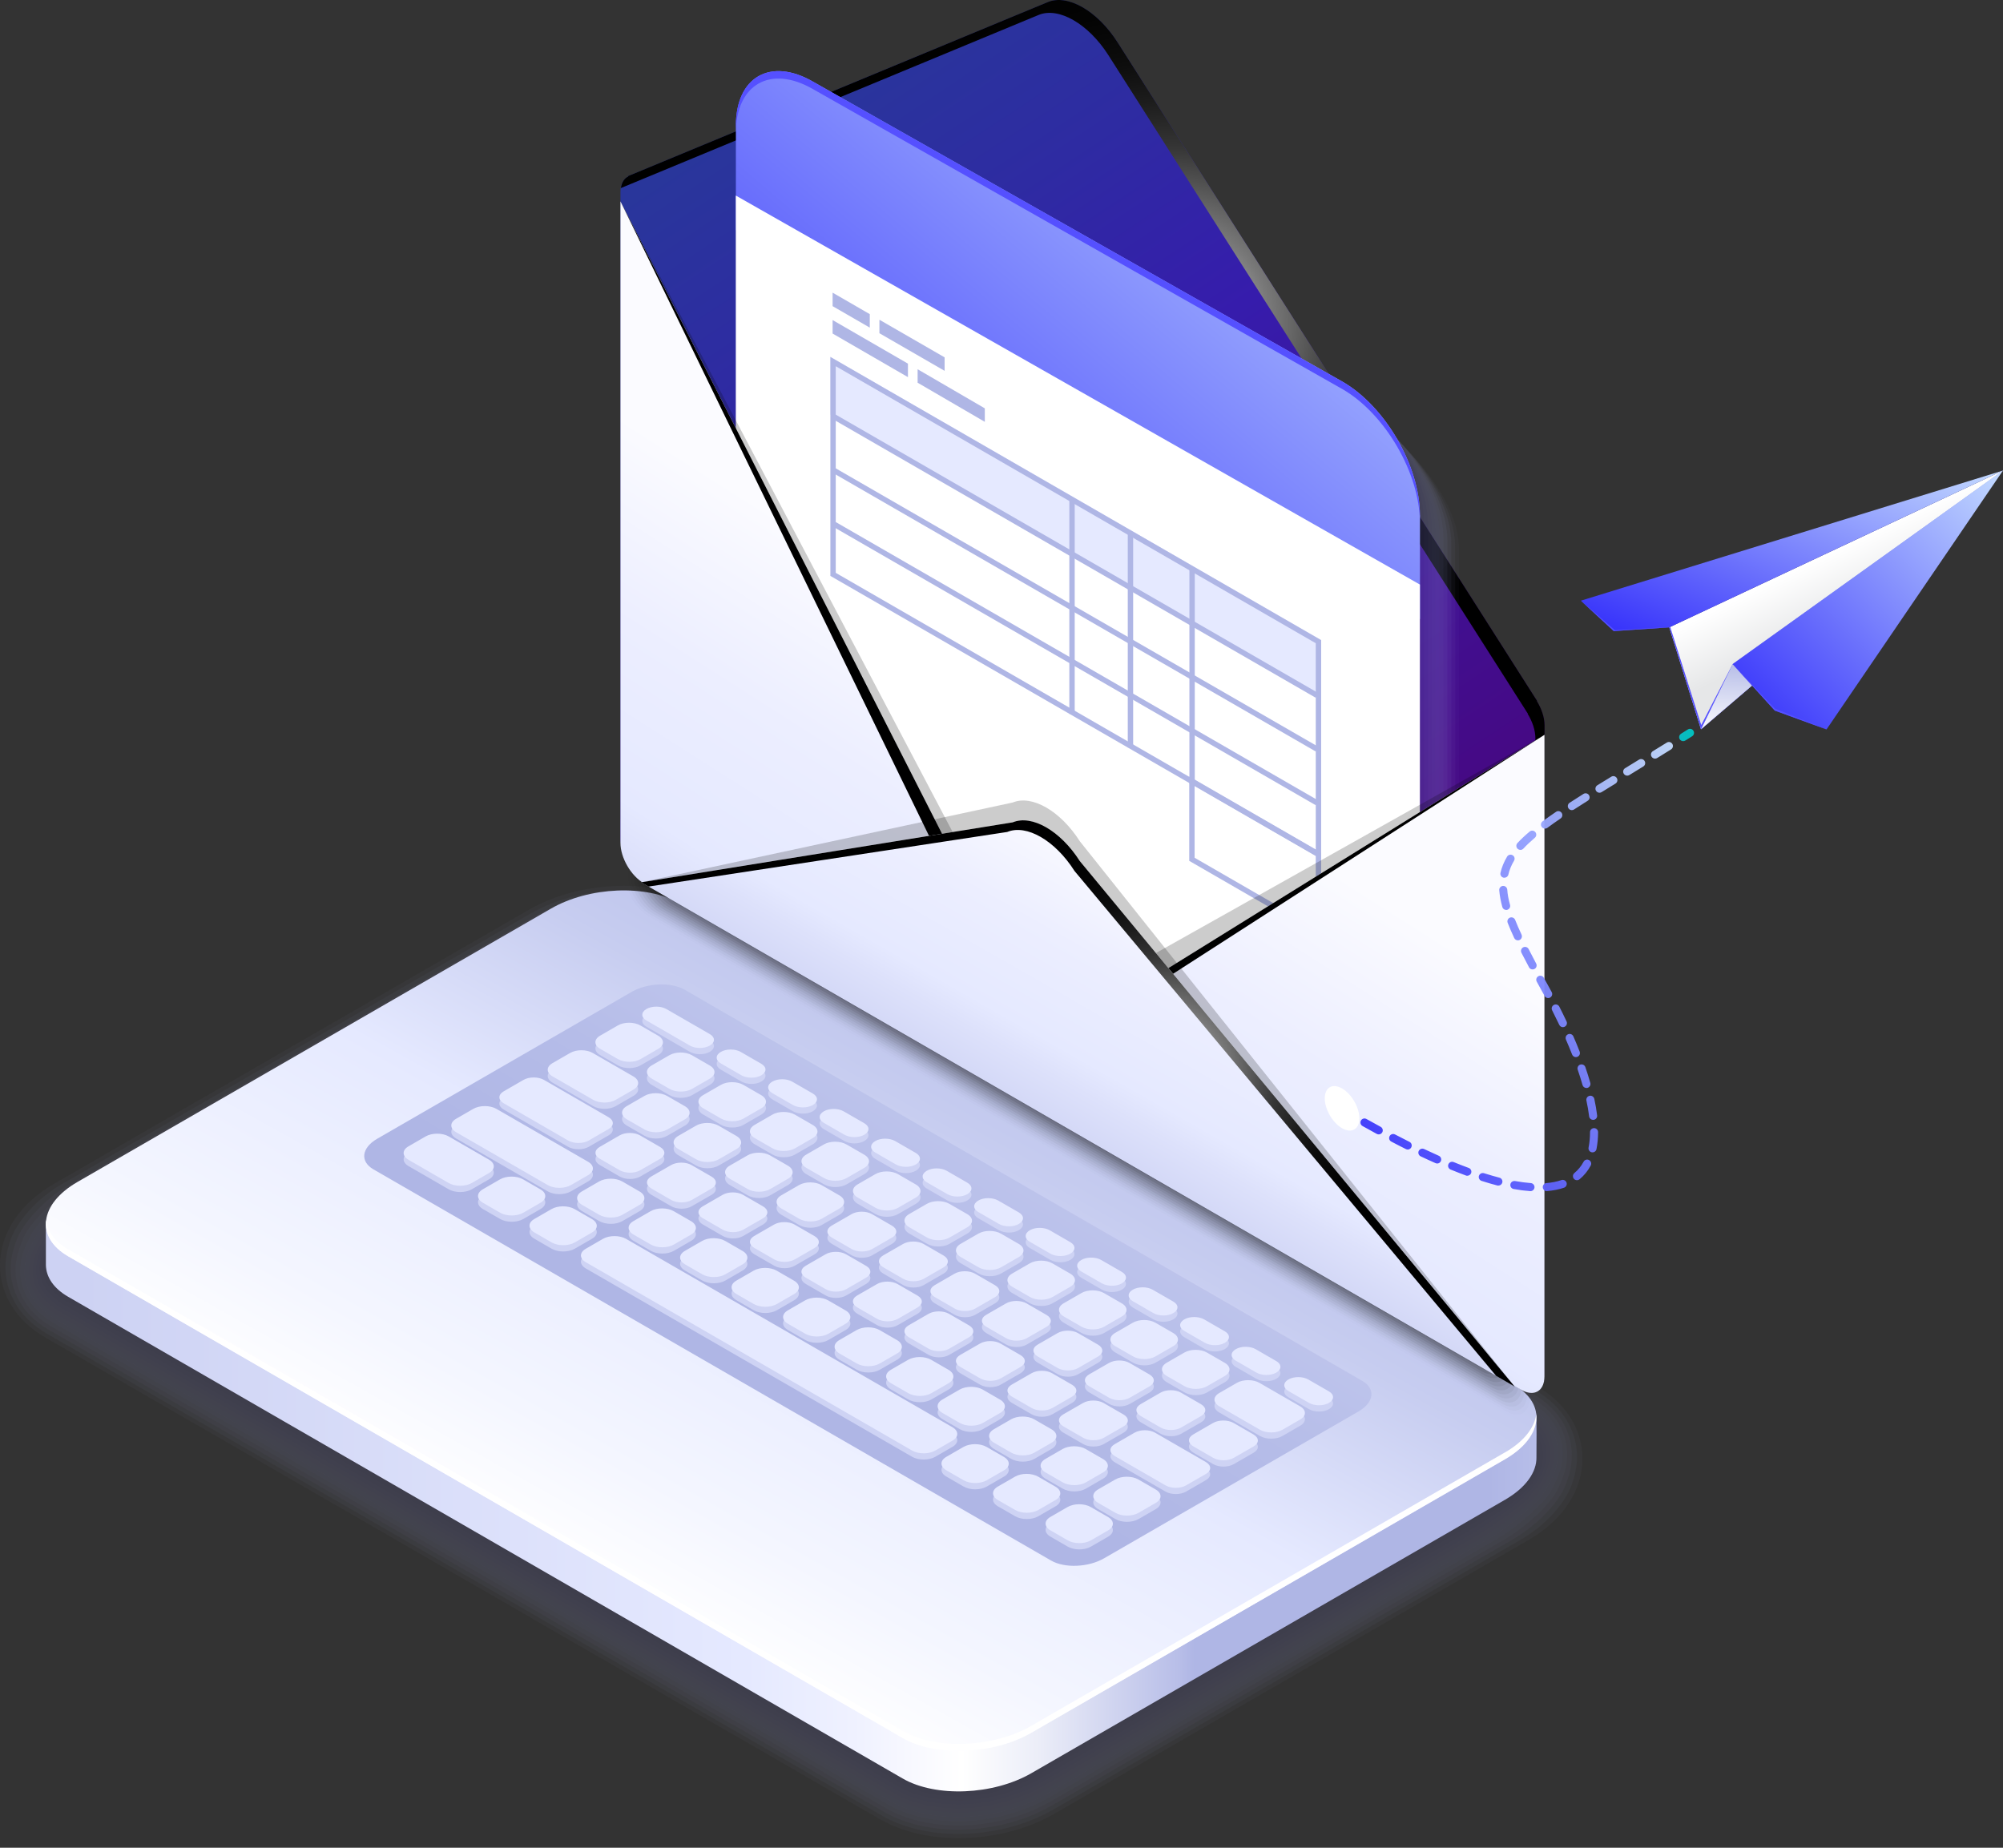 <svg width="194" height="179" viewBox="0 0 194 179" fill="none" xmlns="http://www.w3.org/2000/svg">
<rect x="0" y="0" width="194" height="179" fill="#333333" stroke="none"/>
<g opacity="0.2">
<path opacity="0.19" d="M92.845 178.063C89.935 178.063 87.296 177.428 85.213 176.226L4.378 129.556C1.593 127.947 0 125.407 0 122.58C0 119.483 1.921 116.594 5.273 114.662L51.147 88.175C53.781 86.655 57.071 85.817 60.418 85.817C63.328 85.817 65.968 86.452 68.05 87.655L148.885 134.324C151.67 135.933 153.263 138.473 153.263 141.3C153.263 144.398 151.342 147.287 147.99 149.218L102.117 175.705C99.482 177.225 96.192 178.063 92.845 178.063Z" fill="#9FA4D8"/>
<path opacity="0.26" d="M51.351 88.524C53.975 87.009 57.286 86.197 60.591 86.234C61.929 86.249 63.2 86.421 64.376 86.697C65.646 86.994 67.13 87.597 68.15 88.186L148.678 134.679C151.448 136.277 152.895 138.812 152.723 141.566C152.676 142.326 152.499 143.065 152.239 143.794C151.536 145.762 149.543 147.854 147.278 149.166L102.055 175.278C101.483 175.612 100.723 175.986 100.088 176.247C97.912 177.142 95.439 177.647 92.935 177.663C90.072 177.678 87.458 177.064 85.407 175.882L4.572 129.213C1.797 127.609 0.361 125.069 0.543 122.31C0.584 121.654 0.73 121.019 0.923 120.389C1.574 118.306 3.635 116.073 6.009 114.704L51.341 88.529L51.351 88.524Z" fill="#9A9ED4"/>
<path opacity="0.32" d="M51.552 88.873C54.17 87.364 57.491 86.572 60.766 86.65C62.099 86.682 63.358 86.89 64.519 87.176C65.659 87.457 67.335 88.181 68.257 88.712L148.473 135.028C151.232 136.621 152.528 139.14 152.19 141.826C152.096 142.55 151.867 143.248 151.591 143.95C150.904 145.7 148.613 147.928 146.573 149.104L102.001 174.836C101.485 175.133 100.637 175.565 100.069 175.805C97.935 176.7 95.499 177.221 93.037 177.247C90.22 177.278 87.628 176.684 85.613 175.523L4.778 128.854C2.008 127.255 0.728 124.715 1.092 122.024C1.175 121.399 1.368 120.8 1.581 120.191C2.227 118.333 4.622 115.964 6.756 114.73L51.546 88.873H51.552Z" fill="#9498CF"/>
<path opacity="0.39" d="M51.757 89.222C54.37 87.712 57.707 86.952 60.945 87.061C62.273 87.108 63.522 87.353 64.672 87.655C65.682 87.92 67.551 88.763 68.368 89.237L148.277 135.376C151.021 136.959 152.171 139.468 151.661 142.086C151.526 142.779 151.239 143.429 150.948 144.106C150.287 145.642 147.684 147.995 145.872 149.041L101.951 174.399C101.493 174.664 100.556 175.148 100.051 175.362C97.958 176.252 95.564 176.798 93.138 176.835C90.368 176.882 87.796 176.309 85.818 175.169L4.983 128.499C2.219 126.906 1.089 124.371 1.646 121.747C1.771 121.154 2.016 120.592 2.239 120.003C2.869 118.374 5.602 115.865 7.503 114.766L51.746 89.222H51.757Z" fill="#8F92CB"/>
<path opacity="0.45" d="M51.961 89.57C54.563 88.066 57.921 87.327 61.123 87.478C62.45 87.545 63.684 87.821 64.819 88.134C65.699 88.378 67.76 89.347 68.478 89.763L148.08 135.72C150.813 137.297 151.823 139.791 151.131 142.341C150.954 142.997 150.615 143.601 150.308 144.257C149.689 145.579 146.758 148.063 145.175 148.974L101.905 173.956C101.504 174.19 100.484 174.727 100.041 174.919C97.985 175.809 95.632 176.372 93.242 176.424C90.514 176.486 87.974 175.94 86.027 174.815L5.192 128.145C2.438 126.552 1.454 124.033 2.204 121.466C2.37 120.904 2.662 120.383 2.906 119.811C3.51 118.405 6.597 115.756 8.258 114.798L51.961 89.565V89.57Z" fill="#898CC7"/>
<path opacity="0.52" d="M52.157 89.925C54.755 88.425 58.128 87.712 61.294 87.9C62.616 87.983 63.834 88.295 64.958 88.623C65.713 88.842 67.962 89.945 68.576 90.299L147.871 136.079C150.588 137.646 151.468 140.129 150.588 142.612C150.37 143.232 149.979 143.789 149.651 144.424C149.079 145.538 145.82 148.141 144.461 148.927L101.841 173.535C101.498 173.732 100.389 174.326 100.009 174.492C97.994 175.377 95.678 175.961 93.33 176.028C90.649 176.106 88.129 175.58 86.219 174.477L5.383 127.807C2.635 126.219 1.792 123.705 2.744 121.206C2.947 120.675 3.291 120.196 3.551 119.639C4.108 118.452 7.565 115.672 8.991 114.85L52.152 89.93L52.157 89.925Z" fill="#8486C3"/>
<path opacity="0.58" d="M52.359 90.273C54.952 88.779 58.341 88.092 61.47 88.311C62.787 88.41 63.994 88.759 65.103 89.097C65.728 89.29 68.169 90.523 68.685 90.82L147.672 136.423C150.379 137.984 151.129 140.452 150.056 142.867C149.796 143.45 149.463 144.034 149.005 144.575C148.682 145.569 144.887 148.203 143.757 148.859L101.794 173.087C101.507 173.254 100.31 173.904 99.998 174.04C98.019 174.925 95.745 175.528 93.438 175.607C90.804 175.7 88.305 175.195 86.431 174.113L5.596 127.443C2.853 125.86 2.145 123.351 3.305 120.915C3.545 120.415 3.831 119.91 4.222 119.436C4.513 118.385 8.563 115.553 9.75 114.871L52.365 90.268L52.359 90.273Z" fill="#7E7FBE"/>
<path opacity="0.65" d="M52.563 90.622C55.145 89.128 58.549 88.467 61.647 88.728C62.964 88.842 64.156 89.227 65.249 89.581C65.749 89.743 68.378 91.112 68.789 91.346L147.469 136.772C150.161 138.328 150.79 140.78 149.52 143.128C149.224 143.675 148.849 144.226 148.354 144.736C148.094 145.533 143.955 148.282 143.049 148.802L101.736 172.655C101.507 172.785 100.222 173.493 99.972 173.608C98.035 174.488 95.797 175.112 93.532 175.206C90.945 175.315 88.472 174.831 86.629 173.769L5.794 127.099C3.061 125.522 2.473 123.013 3.847 120.644C4.123 120.17 4.446 119.697 4.867 119.254C5.102 118.411 9.537 115.459 10.484 114.913L52.557 90.622H52.563Z" fill="#7979BA"/>
<path opacity="0.71" d="M52.764 90.976C55.341 89.487 58.761 88.852 61.817 89.149C63.128 89.279 64.305 89.701 65.388 90.07C65.757 90.195 68.579 91.705 68.886 91.882L147.259 137.13C149.94 138.676 150.45 141.123 148.982 143.398C148.649 143.913 148.238 144.429 147.702 144.903C147.509 145.501 143.016 148.359 142.334 148.75L101.672 172.228C101.5 172.327 100.131 173.092 99.944 173.175C98.044 174.055 95.852 174.695 93.619 174.805C91.073 174.929 88.626 174.466 86.82 173.425L5.985 126.755C3.257 125.178 2.793 122.674 4.386 120.378C4.694 119.936 5.058 119.493 5.516 119.077C5.693 118.447 10.508 115.37 11.222 114.959L52.753 90.981L52.764 90.976Z" fill="#7373B6"/>
<path opacity="0.77" d="M52.971 91.325C55.542 89.841 58.978 89.227 61.998 89.56C63.304 89.706 64.465 90.164 65.537 90.544C65.782 90.633 68.796 92.288 68.999 92.403L147.065 137.474C149.731 139.015 150.131 141.462 148.455 143.648C148.086 144.133 147.633 144.606 147.065 145.049C146.935 145.444 142.094 148.417 141.641 148.682L101.629 171.786C101.515 171.853 100.057 172.671 99.937 172.733C98.074 173.608 95.924 174.274 93.732 174.394C91.233 174.529 88.807 174.092 87.037 173.072L6.202 126.402C3.479 124.83 3.131 122.315 4.953 120.097C5.291 119.681 5.697 119.27 6.186 118.885C6.301 118.463 11.507 115.261 11.98 114.991L52.971 91.325Z" fill="#6E6DB2"/>
<path opacity="0.84" d="M53.171 91.674C55.737 90.195 59.188 89.607 62.171 89.977C63.478 90.143 64.618 90.633 65.68 91.028C65.805 91.075 69.001 92.876 69.1 92.934L146.859 137.828C149.509 139.359 149.8 141.811 147.916 143.914C147.51 144.367 147.015 144.804 146.411 145.21C146.349 145.408 141.159 148.495 140.93 148.625L101.569 171.348C101.511 171.38 99.971 172.259 99.908 172.291C98.086 173.165 95.972 173.847 93.823 173.982C91.371 174.133 88.971 173.722 87.232 172.717L6.397 126.048C3.679 124.481 3.445 121.951 5.496 119.816C5.871 119.426 6.313 119.046 6.839 118.692C6.896 118.484 12.487 115.157 12.722 115.022L53.165 91.669L53.171 91.674Z" fill="#6867AD"/>
<path opacity="0.9" d="M87.435 172.368L6.599 125.699C3.408 123.856 3.809 120.639 7.495 118.51L53.368 92.022C57.054 89.893 62.629 89.664 65.82 91.507L146.656 138.177C149.847 140.02 149.446 143.237 145.76 145.366L99.887 171.853C96.201 173.982 90.626 174.211 87.435 172.368Z" fill="#6361A9"/>
</g>
<path d="M87.436 172.295L6.601 125.625C5.179 124.803 4.471 123.71 4.445 122.559C4.445 122.523 4.445 118.592 4.445 118.556C4.471 117.161 5.502 119.587 7.496 118.436L53.369 91.949C57.055 89.82 62.63 89.591 65.821 91.434L146.657 138.104C147.724 138.718 148.494 136.11 148.77 136.938C148.864 137.214 148.802 140.878 148.812 141.165C148.843 142.596 147.807 144.111 145.761 145.293L99.888 171.78C96.202 173.909 90.627 174.138 87.436 172.295Z" fill="url(#paint0_linear_2124_15115)"/>
<path d="M87.435 168.365L6.599 121.695C3.408 119.852 3.809 116.635 7.495 114.506L53.368 88.019C57.054 85.89 62.629 85.661 65.82 87.504L146.656 134.174C149.847 136.016 149.446 139.234 145.76 141.363L99.887 167.85C96.201 169.979 90.626 170.208 87.435 168.365Z" fill="url(#paint1_linear_2124_15115)"/>
<path d="M145.767 140.697L99.894 167.184C96.208 169.313 90.633 169.542 87.442 167.699L6.606 121.029C5.284 120.264 4.587 119.265 4.477 118.203C4.311 119.509 5.008 120.774 6.606 121.701L87.442 168.371C90.633 170.214 96.208 169.985 99.894 167.855L145.767 141.368C147.922 140.124 148.948 138.505 148.792 137.006C148.625 138.302 147.605 139.64 145.767 140.702V140.697Z" fill="white"/>
<path d="M101.803 151.176L36.164 113.278C34.852 112.518 35.013 111.195 36.533 110.316L61.178 96.088C62.698 95.214 64.993 95.115 66.305 95.875L131.945 133.773C133.257 134.533 133.095 135.855 131.575 136.735L106.931 150.962C105.411 151.837 103.115 151.936 101.803 151.176Z" fill="url(#paint2_linear_2124_15115)"/>
<g style="mix-blend-mode:multiply">
<path d="M62.612 99.462L66.818 101.893C67.355 102.2 68.219 102.205 68.75 101.893C69.281 101.586 69.281 101.086 68.745 100.779L64.538 98.348C64.002 98.04 63.138 98.035 62.607 98.348C62.076 98.655 62.076 99.154 62.612 99.462ZM69.817 103.621L71.811 104.772C72.347 105.079 73.211 105.084 73.742 104.772C74.273 104.464 74.273 103.965 73.737 103.658L71.743 102.507C71.207 102.2 70.343 102.195 69.812 102.507C69.281 102.814 69.281 103.314 69.817 103.621ZM74.804 106.5L76.798 107.65C77.334 107.957 78.198 107.963 78.729 107.65C79.26 107.343 79.26 106.843 78.724 106.536L76.73 105.386C76.194 105.079 75.33 105.073 74.799 105.386C74.268 105.693 74.268 106.193 74.804 106.5ZM79.791 109.384L81.785 110.534C82.321 110.841 83.185 110.847 83.716 110.534C84.247 110.227 84.247 109.727 83.711 109.42L81.717 108.27C81.181 107.963 80.317 107.957 79.786 108.27C79.255 108.577 79.255 109.077 79.791 109.384ZM84.778 112.263L86.772 113.413C87.308 113.72 88.172 113.725 88.704 113.413C89.234 113.106 89.234 112.606 88.698 112.299L86.704 111.149C86.168 110.841 85.304 110.836 84.773 111.149C84.242 111.456 84.242 111.956 84.778 112.263ZM89.766 115.141L91.759 116.292C92.296 116.599 93.16 116.604 93.691 116.292C94.222 115.985 94.222 115.485 93.686 115.178L91.692 114.027C91.155 113.72 90.291 113.715 89.76 114.027C89.229 114.335 89.229 114.834 89.766 115.141ZM94.758 118.02L96.752 119.171C97.288 119.478 98.152 119.483 98.683 119.171C99.214 118.864 99.214 118.364 98.678 118.057L96.684 116.906C96.148 116.599 95.284 116.594 94.753 116.906C94.222 117.213 94.222 117.713 94.758 118.02ZM99.745 120.899L101.739 122.05C102.275 122.357 103.139 122.362 103.67 122.05C104.201 121.742 104.201 121.243 103.665 120.935L101.671 119.785C101.135 119.478 100.271 119.473 99.74 119.785C99.209 120.092 99.209 120.592 99.745 120.899ZM104.732 123.783L106.726 124.934C107.262 125.241 108.126 125.246 108.657 124.934C109.188 124.626 109.188 124.127 108.652 123.819L106.658 122.669C106.122 122.362 105.258 122.357 104.727 122.669C104.196 122.976 104.196 123.476 104.732 123.783ZM109.719 126.662L111.713 127.812C112.249 128.119 113.113 128.125 113.644 127.812C114.175 127.505 114.175 127.005 113.639 126.698L111.645 125.548C111.109 125.241 110.245 125.235 109.714 125.548C109.183 125.855 109.183 126.355 109.719 126.662ZM114.706 129.541L116.7 130.691C117.236 130.998 118.101 131.003 118.632 130.691C119.163 130.384 119.163 129.884 118.626 129.577L116.633 128.427C116.096 128.119 115.232 128.114 114.701 128.427C114.17 128.734 114.17 129.234 114.706 129.541ZM119.694 132.419L121.687 133.57C122.224 133.877 123.088 133.882 123.619 133.57C124.15 133.263 124.15 132.763 123.613 132.456L121.62 131.305C121.083 130.998 120.219 130.993 119.688 131.305C119.157 131.613 119.157 132.112 119.694 132.419ZM124.79 135.361L126.784 136.511C127.32 136.818 128.184 136.824 128.715 136.511C129.246 136.204 129.246 135.704 128.71 135.397L126.716 134.247C126.18 133.94 125.316 133.934 124.785 134.247C124.254 134.554 124.254 135.054 124.79 135.361ZM58.125 102.21L59.848 103.205C60.457 103.559 61.441 103.559 62.045 103.205L63.757 102.215C64.361 101.867 64.361 101.299 63.752 100.945L62.029 99.951C61.42 99.597 60.436 99.597 59.832 99.951L58.12 100.94C57.516 101.289 57.516 101.856 58.125 102.21ZM67.037 106.089L68.75 105.1C69.354 104.751 69.354 104.183 68.745 103.829L67.022 102.835C66.412 102.481 65.428 102.481 64.825 102.835L63.112 103.824C62.508 104.173 62.508 104.74 63.117 105.094L64.84 106.089C65.449 106.443 66.433 106.443 67.037 106.089ZM68.104 107.968L69.827 108.962C70.436 109.316 71.42 109.316 72.024 108.962L73.737 107.973C74.341 107.624 74.341 107.057 73.732 106.703L72.009 105.709C71.4 105.355 70.416 105.355 69.812 105.709L68.099 106.698C67.495 107.046 67.495 107.614 68.104 107.968ZM73.091 110.847L74.814 111.841C75.424 112.195 76.407 112.195 77.011 111.841L78.724 110.852C79.328 110.503 79.328 109.936 78.719 109.582L76.996 108.587C76.387 108.233 75.403 108.233 74.799 108.587L73.086 109.576C72.482 109.925 72.482 110.493 73.091 110.847ZM83.711 112.471L81.988 111.477C81.379 111.123 80.395 111.123 79.791 111.477L78.079 112.466C77.475 112.814 77.475 113.382 78.084 113.736L79.807 114.73C80.416 115.084 81.4 115.084 82.004 114.73L83.716 113.741C84.32 113.392 84.32 112.825 83.711 112.471ZM88.698 115.35L86.975 114.355C86.366 114.001 85.382 114.001 84.778 114.355L83.066 115.344C82.462 115.693 82.462 116.261 83.071 116.615L84.794 117.609C85.403 117.963 86.387 117.963 86.991 117.609L88.704 116.62C89.307 116.271 89.307 115.704 88.698 115.35ZM93.686 118.228L91.962 117.234C91.353 116.88 90.369 116.88 89.766 117.234L88.053 118.223C87.449 118.572 87.449 119.139 88.058 119.493L89.781 120.488C90.39 120.842 91.374 120.842 91.978 120.488L93.691 119.499C94.294 119.15 94.294 118.582 93.686 118.228ZM98.673 121.107L96.95 120.113C96.34 119.759 95.356 119.759 94.753 120.113L93.04 121.102C92.436 121.451 92.436 122.018 93.045 122.372L94.768 123.367C95.377 123.721 96.361 123.721 96.965 123.367L98.678 122.377C99.282 122.029 99.282 121.461 98.673 121.107ZM103.66 123.991L101.937 122.997C101.328 122.643 100.344 122.643 99.74 122.997L98.027 123.986C97.423 124.335 97.423 124.902 98.032 125.256L99.755 126.251C100.364 126.605 101.348 126.605 101.952 126.251L103.665 125.261C104.269 124.913 104.269 124.345 103.66 123.991ZM108.652 126.87L106.929 125.876C106.32 125.522 105.336 125.522 104.732 125.876L103.019 126.865C102.416 127.214 102.416 127.781 103.025 128.135L104.748 129.129C105.357 129.483 106.341 129.483 106.945 129.129L108.657 128.14C109.261 127.792 109.261 127.224 108.652 126.87ZM108.007 131.009L109.73 132.003C110.339 132.357 111.323 132.357 111.927 132.003L113.639 131.014C114.243 130.665 114.243 130.098 113.634 129.744L111.911 128.749C111.302 128.395 110.318 128.395 109.714 128.749L108.001 129.738C107.397 130.087 107.397 130.655 108.007 131.009ZM118.626 132.628L116.903 131.633C116.294 131.279 115.31 131.279 114.706 131.633L112.994 132.622C112.39 132.971 112.39 133.539 112.999 133.893L114.722 134.887C115.331 135.241 116.315 135.241 116.919 134.887L118.632 133.898C119.235 133.549 119.235 132.982 118.626 132.628ZM125.93 136.844L121.989 134.569C121.38 134.215 120.396 134.215 119.792 134.569L118.08 135.559C117.476 135.907 117.476 136.475 118.085 136.829L122.026 139.104C122.635 139.458 123.619 139.458 124.223 139.104L125.935 138.115C126.539 137.766 126.539 137.198 125.93 136.844ZM53.507 104.876L57.448 107.151C58.057 107.505 59.041 107.505 59.645 107.151L61.358 106.161C61.962 105.813 61.961 105.245 61.352 104.891L57.412 102.616C56.803 102.262 55.819 102.262 55.215 102.616L53.502 103.605C52.898 103.954 52.898 104.522 53.507 104.876ZM60.707 109.035L62.43 110.029C63.039 110.383 64.023 110.383 64.627 110.029L66.34 109.04C66.943 108.691 66.943 108.124 66.334 107.77L64.611 106.776C64.002 106.422 63.018 106.422 62.414 106.776L60.702 107.765C60.098 108.114 60.098 108.681 60.707 109.035ZM67.422 112.908C68.031 113.262 69.015 113.262 69.619 112.908L71.332 111.919C71.936 111.57 71.936 111.003 71.327 110.649L69.603 109.655C68.995 109.301 68.011 109.301 67.407 109.655L65.694 110.644C65.09 110.992 65.09 111.56 65.699 111.914L67.422 112.908ZM72.409 115.792C73.019 116.146 74.002 116.146 74.606 115.792L76.319 114.803C76.923 114.454 76.923 113.887 76.314 113.533L74.591 112.539C73.982 112.185 72.998 112.185 72.394 112.539L70.681 113.528C70.077 113.876 70.077 114.444 70.686 114.798L72.409 115.792ZM77.381 115.417L75.668 116.406C75.064 116.755 75.064 117.323 75.674 117.677L77.397 118.671C78.006 119.025 78.99 119.025 79.593 118.671L81.306 117.682C81.91 117.333 81.91 116.766 81.301 116.412L79.578 115.417C78.969 115.063 77.985 115.063 77.381 115.417ZM82.472 118.234L80.546 119.343C79.999 119.66 80.005 120.17 80.551 120.488L82.488 121.607C83.04 121.925 83.93 121.925 84.476 121.607L86.403 120.493C86.949 120.175 86.944 119.665 86.397 119.348L84.461 118.228C83.909 117.911 83.019 117.911 82.472 118.228V118.234ZM87.465 121.112L85.538 122.227C84.992 122.544 84.997 123.054 85.544 123.372L87.48 124.491C88.032 124.809 88.922 124.809 89.469 124.491L91.395 123.377C91.942 123.059 91.936 122.549 91.39 122.232L89.453 121.112C88.901 120.795 88.011 120.795 87.465 121.112ZM92.452 123.996L90.526 125.105C89.979 125.423 89.984 125.933 90.531 126.251L92.467 127.37C93.019 127.687 93.909 127.687 94.456 127.37L96.382 126.256C96.929 125.938 96.924 125.428 96.377 125.111L94.44 123.991C93.888 123.674 92.998 123.674 92.452 123.991V123.996ZM97.439 126.875L95.513 127.989C94.966 128.307 94.971 128.817 95.518 129.135L97.454 130.254C98.006 130.571 98.896 130.571 99.443 130.254L101.369 129.14C101.916 128.822 101.911 128.312 101.364 127.995L99.427 126.875C98.876 126.558 97.985 126.558 97.439 126.875ZM102.426 129.754L100.5 130.863C99.953 131.18 99.958 131.691 100.505 132.008L102.442 133.127C102.993 133.445 103.884 133.445 104.43 133.127L106.356 132.019C106.903 131.701 106.898 131.191 106.351 130.873L104.415 129.754C103.863 129.437 102.973 129.437 102.426 129.754ZM109.417 136.011L111.343 134.897C111.89 134.58 111.885 134.07 111.338 133.752L109.402 132.633C108.85 132.315 107.96 132.315 107.413 132.633L105.487 133.742C104.94 134.059 104.946 134.569 105.492 134.887L107.429 136.006C107.981 136.324 108.871 136.324 109.417 136.006V136.011ZM114.404 138.895L116.331 137.787C116.877 137.469 116.872 136.959 116.325 136.641L114.389 135.522C113.837 135.205 112.947 135.205 112.4 135.522L110.474 136.631C109.927 136.948 109.933 137.459 110.479 137.776L112.416 138.895C112.968 139.213 113.858 139.213 114.404 138.895ZM121.417 139.577L119.48 138.458C118.928 138.141 118.038 138.141 117.491 138.458L115.565 139.572C115.019 139.89 115.024 140.4 115.571 140.717L117.507 141.837C118.059 142.154 118.949 142.154 119.496 141.837L121.422 140.728C121.968 140.41 121.963 139.9 121.417 139.583V139.577ZM48.78 107.484L55.032 111.097C55.584 111.414 56.475 111.414 57.021 111.097L58.947 109.988C59.494 109.67 59.489 109.16 58.942 108.842L52.69 105.23C52.138 104.912 51.248 104.912 50.701 105.23L48.775 106.338C48.229 106.656 48.234 107.166 48.78 107.484ZM58.088 112.856L60.025 113.975C60.577 114.293 61.467 114.293 62.014 113.975L63.94 112.861C64.486 112.544 64.481 112.034 63.934 111.716L61.998 110.597C61.446 110.279 60.556 110.279 60.009 110.597L58.083 111.711C57.536 112.028 57.542 112.539 58.088 112.856ZM63.075 115.735L65.012 116.854C65.564 117.172 66.454 117.172 67.001 116.854L68.927 115.745C69.473 115.428 69.468 114.918 68.922 114.6L66.985 113.481C66.433 113.163 65.543 113.163 64.996 113.481L63.07 114.59C62.524 114.907 62.529 115.417 63.075 115.735ZM68.063 118.614L69.999 119.733C70.551 120.051 71.441 120.051 71.988 119.733L73.914 118.619C74.46 118.301 74.455 117.791 73.909 117.474L71.972 116.354C71.42 116.037 70.53 116.037 69.984 116.354L68.057 117.468C67.511 117.786 67.516 118.296 68.063 118.614ZM76.975 122.617L78.901 121.508C79.448 121.191 79.442 120.68 78.896 120.363L76.959 119.244C76.407 118.926 75.517 118.926 74.971 119.244L73.044 120.352C72.498 120.67 72.503 121.18 73.05 121.498L74.986 122.617C75.538 122.934 76.428 122.934 76.975 122.617ZM81.962 125.496L83.888 124.382C84.435 124.064 84.435 123.554 83.883 123.236L81.946 122.117C81.395 121.8 80.504 121.8 79.958 122.117L78.032 123.231C77.485 123.549 77.49 124.059 78.037 124.377L79.973 125.496C80.525 125.813 81.415 125.813 81.962 125.496ZM86.949 128.375L88.875 127.266C89.422 126.948 89.417 126.438 88.87 126.12L86.934 125.001C86.382 124.684 85.492 124.684 84.945 125.001L83.019 126.11C82.472 126.428 82.477 126.938 83.024 127.255L84.961 128.375C85.512 128.692 86.403 128.692 86.949 128.375ZM91.936 131.253L93.862 130.139C94.409 129.822 94.404 129.312 93.857 128.994L91.921 127.875C91.369 127.557 90.479 127.557 89.932 127.875L88.006 128.989C87.459 129.306 87.465 129.817 88.011 130.134L89.948 131.253C90.499 131.571 91.39 131.571 91.936 131.253ZM96.923 134.137L98.85 133.029C99.396 132.711 99.391 132.201 98.844 131.883L96.908 130.764C96.356 130.446 95.466 130.446 94.919 130.764L92.993 131.878C92.447 132.196 92.452 132.706 92.998 133.023L94.935 134.143C95.487 134.46 96.377 134.46 96.923 134.143V134.137ZM101.916 137.016L103.842 135.902C104.389 135.585 104.383 135.074 103.837 134.757L101.9 133.638C101.348 133.32 100.458 133.32 99.912 133.638L97.985 134.746C97.439 135.064 97.444 135.574 97.991 135.892L99.927 137.011C100.479 137.328 101.369 137.328 101.916 137.011V137.016ZM102.978 138.776L104.914 139.895C105.466 140.212 106.356 140.212 106.903 139.895L108.829 138.786C109.376 138.469 109.37 137.958 108.824 137.641L106.887 136.522C106.336 136.204 105.445 136.204 104.899 136.522L102.973 137.636C102.426 137.953 102.431 138.463 102.978 138.781V138.776ZM116.799 142.243L111.874 139.4C111.323 139.083 110.432 139.083 109.886 139.4L107.96 140.509C107.413 140.827 107.418 141.337 107.965 141.654L112.89 144.497C113.441 144.814 114.332 144.814 114.878 144.497L116.804 143.383C117.351 143.065 117.346 142.555 116.799 142.238V142.243ZM44.178 110.29L53.054 115.412C53.674 115.771 54.679 115.771 55.298 115.412L56.964 114.449C57.583 114.095 57.578 113.512 56.959 113.153L48.083 108.03C47.463 107.671 46.459 107.671 45.839 108.03L44.173 108.993C43.554 109.347 43.559 109.93 44.178 110.29ZM56.365 117.323L58.041 118.291C58.661 118.65 59.666 118.65 60.285 118.291L61.951 117.328C62.571 116.974 62.565 116.391 61.946 116.032L60.27 115.063C59.65 114.704 58.645 114.704 58.026 115.063L56.36 116.026C55.74 116.38 55.746 116.963 56.365 117.323ZM61.352 120.201L63.029 121.17C63.648 121.529 64.653 121.529 65.272 121.17L66.938 120.207C67.558 119.853 67.552 119.27 66.933 118.91L65.257 117.942C64.637 117.583 63.633 117.583 63.013 117.942L61.347 118.905C60.728 119.259 60.733 119.842 61.352 120.201ZM66.34 123.08L68.016 124.049C68.635 124.408 69.64 124.408 70.259 124.049L71.925 123.085C72.545 122.726 72.54 122.148 71.92 121.789L70.244 120.821C69.624 120.462 68.62 120.462 68 120.821L66.334 121.784C65.715 122.143 65.72 122.721 66.34 123.08ZM71.327 125.959L73.003 126.927C73.622 127.287 74.627 127.287 75.247 126.927L76.912 125.964C77.532 125.61 77.527 125.027 76.907 124.668L75.231 123.7C74.612 123.341 73.607 123.341 72.987 123.7L71.321 124.663C70.702 125.017 70.707 125.6 71.327 125.959ZM76.314 128.843L77.99 129.811C78.609 130.171 79.614 130.171 80.234 129.811L81.9 128.848C82.519 128.494 82.514 127.911 81.894 127.552L80.218 126.584C79.599 126.225 78.594 126.225 77.974 126.584L76.309 127.547C75.689 127.901 75.694 128.484 76.314 128.843ZM81.301 131.722L82.977 132.69C83.597 133.049 84.601 133.049 85.221 132.69L86.887 131.727C87.506 131.373 87.501 130.79 86.882 130.431L85.205 129.463C84.586 129.103 83.581 129.103 82.962 129.463L81.296 130.426C80.676 130.78 80.681 131.363 81.301 131.722ZM86.293 134.601L87.969 135.569C88.589 135.928 89.594 135.928 90.213 135.569L91.879 134.606C92.499 134.252 92.493 133.669 91.874 133.31L90.198 132.341C89.578 131.982 88.573 131.982 87.954 132.341L86.288 133.304C85.669 133.658 85.674 134.241 86.293 134.601ZM91.28 137.479L92.957 138.448C93.576 138.807 94.581 138.807 95.2 138.448L96.866 137.485C97.486 137.125 97.481 136.548 96.861 136.188L95.185 135.22C94.565 134.861 93.561 134.861 92.941 135.22L91.275 136.183C90.656 136.542 90.661 137.12 91.28 137.479ZM96.267 140.358L97.944 141.327C98.563 141.686 99.568 141.686 100.187 141.327L101.853 140.363C102.473 140.009 102.468 139.426 101.848 139.067L100.172 138.099C99.552 137.74 98.548 137.74 97.928 138.099L96.262 139.062C95.643 139.416 95.648 139.999 96.267 140.358ZM101.255 143.242L102.931 144.211C103.55 144.57 104.555 144.57 105.175 144.211L106.84 143.247C107.46 142.888 107.455 142.31 106.835 141.951L105.159 140.983C104.54 140.624 103.535 140.624 102.915 140.983L101.249 141.946C100.63 142.305 100.635 142.883 101.255 143.242ZM111.937 144.898L110.261 143.929C109.641 143.57 108.636 143.57 108.017 143.929L106.351 144.892C105.732 145.252 105.737 145.83 106.356 146.189L108.033 147.157C108.652 147.516 109.657 147.516 110.276 147.157L111.942 146.194C112.562 145.835 112.556 145.257 111.937 144.898ZM47.359 112.95L43.465 110.701C42.846 110.342 41.841 110.342 41.222 110.701L39.556 111.664C38.936 112.023 38.941 112.601 39.561 112.96L43.455 115.209C44.074 115.568 45.079 115.568 45.699 115.209L47.364 114.246C47.984 113.892 47.979 113.309 47.359 112.95ZM52.346 115.829L50.67 114.86C50.051 114.501 49.046 114.501 48.426 114.86L46.761 115.823C46.141 116.177 46.146 116.76 46.766 117.12L48.442 118.088C49.062 118.447 50.066 118.447 50.686 118.088L52.352 117.125C52.971 116.771 52.966 116.188 52.346 115.829ZM57.334 118.707L55.657 117.739C55.038 117.38 54.033 117.38 53.414 117.739L51.748 118.702C51.128 119.056 51.133 119.639 51.753 119.998L53.429 120.967C54.049 121.326 55.053 121.326 55.673 120.967L57.339 120.004C57.958 119.65 57.953 119.067 57.334 118.707ZM92.249 138.864L60.639 120.618C60.02 120.259 59.015 120.259 58.395 120.618L56.73 121.581C56.11 121.94 56.115 122.518 56.735 122.877L88.344 141.124C88.964 141.483 89.969 141.483 90.588 141.124L92.254 140.16C92.873 139.806 92.868 139.223 92.249 138.864ZM97.236 141.748L95.559 140.78C94.94 140.421 93.935 140.421 93.316 140.78L91.65 141.743C91.031 142.102 91.036 142.68 91.655 143.039L93.332 144.008C93.951 144.367 94.956 144.367 95.575 144.008L97.241 143.044C97.861 142.69 97.855 142.107 97.236 141.748ZM102.228 144.627L100.552 143.659C99.932 143.3 98.928 143.3 98.308 143.659L96.642 144.622C96.023 144.976 96.028 145.559 96.647 145.918L98.324 146.886C98.943 147.246 99.948 147.246 100.567 146.886L102.233 145.923C102.853 145.569 102.848 144.986 102.228 144.627ZM107.319 147.568L105.643 146.6C105.024 146.241 104.019 146.241 103.399 146.6L101.734 147.563C101.114 147.917 101.119 148.5 101.739 148.859L103.415 149.828C104.035 150.187 105.039 150.187 105.659 149.828L107.325 148.864C107.944 148.51 107.939 147.927 107.319 147.568Z" fill="#CED3F4"/>
</g>
<path d="M62.612 98.858L66.818 101.289C67.355 101.596 68.219 101.601 68.75 101.289C69.281 100.982 69.281 100.482 68.745 100.175L64.538 97.749C64.002 97.442 63.138 97.437 62.607 97.749C62.076 98.056 62.076 98.556 62.612 98.863V98.858ZM69.817 103.017L71.811 104.168C72.347 104.475 73.211 104.48 73.742 104.168C74.273 103.855 74.273 103.361 73.737 103.054L71.743 101.903C71.207 101.596 70.343 101.591 69.812 101.903C69.281 102.21 69.281 102.71 69.817 103.017ZM74.804 105.896L76.798 107.047C77.334 107.354 78.198 107.359 78.729 107.047C79.26 106.739 79.26 106.24 78.724 105.932L76.73 104.782C76.194 104.475 75.33 104.47 74.799 104.782C74.268 105.089 74.268 105.589 74.804 105.896ZM79.791 108.775L81.785 109.925C82.321 110.232 83.185 110.238 83.716 109.925C84.247 109.618 84.247 109.118 83.711 108.811L81.717 107.661C81.181 107.354 80.317 107.348 79.786 107.661C79.255 107.968 79.255 108.468 79.791 108.775ZM84.778 111.654L86.772 112.804C87.308 113.111 88.172 113.116 88.704 112.804C89.234 112.497 89.234 111.997 88.698 111.69L86.704 110.54C86.168 110.232 85.304 110.227 84.773 110.54C84.242 110.847 84.242 111.346 84.778 111.654ZM89.766 114.532L91.759 115.683C92.296 115.99 93.16 115.995 93.691 115.683C94.222 115.376 94.222 114.876 93.686 114.569L91.692 113.418C91.155 113.111 90.291 113.106 89.76 113.418C89.229 113.726 89.229 114.225 89.766 114.532ZM94.758 117.416L96.752 118.567C97.288 118.874 98.152 118.879 98.683 118.567C99.214 118.26 99.214 117.76 98.678 117.453L96.684 116.302C96.148 115.995 95.284 115.99 94.753 116.302C94.222 116.61 94.222 117.109 94.758 117.416ZM99.745 120.295L101.739 121.446C102.275 121.753 103.139 121.758 103.67 121.446C104.201 121.139 104.201 120.639 103.665 120.332L101.671 119.181C101.135 118.874 100.271 118.869 99.74 119.181C99.209 119.488 99.209 119.988 99.745 120.295ZM104.732 123.174L106.726 124.324C107.262 124.632 108.126 124.637 108.657 124.324C109.188 124.017 109.188 123.518 108.652 123.21L106.658 122.06C106.122 121.753 105.258 121.748 104.727 122.06C104.196 122.367 104.196 122.867 104.732 123.174ZM109.719 126.053L111.713 127.203C112.249 127.51 113.113 127.516 113.644 127.203C114.175 126.896 114.175 126.396 113.639 126.089L111.645 124.939C111.109 124.632 110.245 124.626 109.714 124.939C109.183 125.246 109.183 125.746 109.719 126.053ZM114.706 128.932L116.7 130.082C117.236 130.389 118.101 130.394 118.632 130.082C119.163 129.775 119.163 129.275 118.626 128.968L116.633 127.818C116.096 127.51 115.232 127.505 114.701 127.818C114.17 128.125 114.17 128.624 114.706 128.932ZM119.694 131.816L121.687 132.966C122.224 133.273 123.088 133.278 123.619 132.966C124.15 132.659 124.15 132.159 123.613 131.852L121.62 130.702C121.083 130.394 120.219 130.389 119.688 130.702C119.157 131.009 119.157 131.508 119.694 131.816ZM124.79 134.752L126.784 135.902C127.32 136.209 128.184 136.214 128.715 135.902C129.246 135.595 129.246 135.095 128.71 134.788L126.716 133.638C126.18 133.33 125.316 133.325 124.785 133.638C124.254 133.945 124.254 134.444 124.79 134.752ZM58.125 101.601L59.848 102.596C60.457 102.95 61.441 102.95 62.045 102.596L63.757 101.606C64.361 101.258 64.361 100.69 63.752 100.336L62.029 99.342C61.42 98.988 60.436 98.988 59.832 99.342L58.12 100.331C57.516 100.68 57.516 101.247 58.125 101.601ZM67.037 105.48L68.75 104.49C69.354 104.142 69.354 103.574 68.745 103.22L67.022 102.226C66.412 101.872 65.428 101.872 64.825 102.226L63.112 103.215C62.508 103.564 62.508 104.131 63.117 104.485L64.84 105.48C65.449 105.834 66.433 105.834 67.037 105.48ZM68.104 107.359L69.827 108.353C70.436 108.707 71.42 108.707 72.024 108.353L73.737 107.364C74.341 107.015 74.341 106.448 73.732 106.094L72.009 105.1C71.4 104.746 70.416 104.746 69.812 105.1L68.099 106.089C67.495 106.437 67.495 107.005 68.104 107.359ZM73.091 110.243L74.814 111.237C75.424 111.591 76.407 111.591 77.011 111.237L78.724 110.248C79.328 109.899 79.328 109.332 78.719 108.978L76.996 107.984C76.387 107.63 75.403 107.63 74.799 107.984L73.086 108.973C72.482 109.321 72.482 109.889 73.091 110.243ZM83.711 111.862L81.988 110.868C81.379 110.514 80.395 110.514 79.791 110.868L78.079 111.857C77.475 112.205 77.475 112.773 78.084 113.127L79.807 114.121C80.416 114.475 81.4 114.475 82.004 114.121L83.716 113.132C84.32 112.783 84.32 112.216 83.711 111.862ZM88.698 114.741L86.975 113.746C86.366 113.392 85.382 113.392 84.778 113.746L83.066 114.735C82.462 115.084 82.462 115.652 83.071 116.006L84.794 117C85.403 117.354 86.387 117.354 86.991 117L88.704 116.011C89.307 115.662 89.307 115.095 88.698 114.741ZM93.686 117.619L91.962 116.625C91.353 116.271 90.369 116.271 89.766 116.625L88.053 117.614C87.449 117.963 87.449 118.53 88.058 118.884L89.781 119.879C90.39 120.233 91.374 120.233 91.978 119.879L93.691 118.89C94.294 118.541 94.294 117.973 93.686 117.619ZM98.673 120.503L96.95 119.509C96.34 119.155 95.356 119.155 94.753 119.509L93.04 120.498C92.436 120.847 92.436 121.414 93.045 121.768L94.768 122.763C95.377 123.117 96.361 123.117 96.965 122.763L98.678 121.774C99.282 121.425 99.282 120.857 98.673 120.503ZM103.66 123.382L101.937 122.388C101.328 122.034 100.344 122.034 99.74 122.388L98.027 123.377C97.423 123.726 97.423 124.293 98.032 124.647L99.755 125.642C100.364 125.996 101.348 125.996 101.952 125.642L103.665 124.652C104.269 124.304 104.269 123.736 103.66 123.382ZM108.652 126.261L106.929 125.267C106.32 124.913 105.336 124.913 104.732 125.267L103.019 126.256C102.416 126.605 102.416 127.172 103.025 127.526L104.748 128.52C105.357 128.874 106.341 128.874 106.945 128.52L108.657 127.531C109.261 127.182 109.261 126.615 108.652 126.261ZM108.007 130.4L109.73 131.394C110.339 131.748 111.323 131.748 111.927 131.394L113.639 130.405C114.243 130.056 114.243 129.489 113.634 129.135L111.911 128.14C111.302 127.786 110.318 127.786 109.714 128.14L108.001 129.129C107.397 129.478 107.397 130.046 108.007 130.4ZM118.626 132.024L116.903 131.03C116.294 130.676 115.31 130.676 114.706 131.03L112.994 132.019C112.39 132.367 112.39 132.935 112.999 133.289L114.722 134.283C115.331 134.637 116.315 134.637 116.919 134.283L118.632 133.294C119.235 132.945 119.235 132.378 118.626 132.024ZM125.93 136.241L121.989 133.966C121.38 133.612 120.396 133.612 119.792 133.966L118.08 134.955C117.476 135.303 117.476 135.871 118.085 136.225L122.026 138.5C122.635 138.854 123.619 138.854 124.223 138.5L125.935 137.511C126.539 137.162 126.539 136.594 125.93 136.241ZM53.507 104.267L57.448 106.542C58.057 106.896 59.041 106.896 59.645 106.542L61.358 105.552C61.962 105.204 61.961 104.636 61.352 104.282L57.412 102.007C56.803 101.653 55.819 101.653 55.215 102.007L53.502 102.996C52.898 103.345 52.898 103.913 53.507 104.267ZM60.707 108.426L62.43 109.42C63.039 109.774 64.023 109.774 64.627 109.42L66.34 108.431C66.943 108.082 66.943 107.515 66.334 107.161L64.611 106.167C64.002 105.813 63.018 105.813 62.414 106.167L60.702 107.156C60.098 107.505 60.098 108.072 60.707 108.426ZM67.422 112.304C68.031 112.658 69.015 112.658 69.619 112.304L71.332 111.315C71.936 110.966 71.936 110.399 71.327 110.045L69.603 109.051C68.995 108.697 68.011 108.697 67.407 109.051L65.694 110.04C65.09 110.389 65.09 110.956 65.699 111.31L67.422 112.304ZM72.409 115.183C73.019 115.537 74.002 115.537 74.606 115.183L76.319 114.194C76.923 113.845 76.923 113.278 76.314 112.924L74.591 111.93C73.982 111.576 72.998 111.576 72.394 111.93L70.681 112.919C70.077 113.267 70.077 113.835 70.686 114.189L72.409 115.183ZM77.381 114.808L75.668 115.797C75.064 116.146 75.064 116.714 75.674 117.068L77.397 118.062C78.006 118.416 78.99 118.416 79.593 118.062L81.306 117.073C81.91 116.724 81.91 116.157 81.301 115.803L79.578 114.808C78.969 114.454 77.985 114.454 77.381 114.808ZM82.472 117.625L80.546 118.733C79.999 119.051 80.005 119.561 80.551 119.879L82.488 120.998C83.04 121.316 83.93 121.316 84.476 120.998L86.403 119.884C86.949 119.566 86.944 119.056 86.397 118.739L84.461 117.619C83.909 117.302 83.019 117.302 82.472 117.619V117.625ZM87.465 120.509L85.538 121.617C84.992 121.935 84.997 122.445 85.544 122.763L87.48 123.882C88.032 124.2 88.922 124.2 89.469 123.882L91.395 122.773C91.942 122.456 91.936 121.945 91.39 121.628L89.453 120.509C88.901 120.191 88.011 120.191 87.465 120.509ZM92.452 123.387L90.526 124.501C89.979 124.819 89.984 125.329 90.531 125.647L92.467 126.766C93.019 127.084 93.909 127.084 94.456 126.766L96.382 125.652C96.929 125.334 96.924 124.824 96.377 124.507L94.44 123.387C93.888 123.07 92.998 123.07 92.452 123.387ZM97.439 126.266L95.513 127.375C94.966 127.693 94.971 128.203 95.518 128.52L97.454 129.64C98.006 129.957 98.896 129.957 99.443 129.64L101.369 128.531C101.916 128.213 101.911 127.703 101.364 127.385L99.427 126.266C98.876 125.949 97.985 125.949 97.439 126.266ZM102.426 129.145L100.5 130.259C99.953 130.577 99.958 131.087 100.505 131.404L102.442 132.524C102.993 132.841 103.884 132.841 104.43 132.524L106.356 131.41C106.903 131.092 106.898 130.582 106.351 130.264L104.415 129.145C103.863 128.827 102.973 128.827 102.426 129.145ZM109.417 135.408L111.343 134.299C111.89 133.981 111.885 133.471 111.338 133.153L109.402 132.034C108.85 131.717 107.96 131.717 107.413 132.034L105.487 133.143C104.94 133.461 104.946 133.971 105.492 134.288L107.429 135.408C107.981 135.725 108.871 135.725 109.417 135.408ZM114.404 138.286L116.331 137.178C116.877 136.86 116.872 136.35 116.325 136.032L114.389 134.913C113.837 134.595 112.947 134.595 112.4 134.913L110.474 136.027C109.927 136.345 109.933 136.855 110.479 137.172L112.416 138.292C112.968 138.609 113.858 138.609 114.404 138.292V138.286ZM121.417 138.968L119.48 137.849C118.928 137.532 118.038 137.532 117.491 137.849L115.565 138.963C115.019 139.281 115.024 139.791 115.571 140.108L117.507 141.228C118.059 141.545 118.949 141.545 119.496 141.228L121.422 140.119C121.968 139.801 121.963 139.291 121.417 138.974V138.968ZM48.78 106.875L55.032 110.488C55.584 110.805 56.475 110.805 57.021 110.488L58.947 109.373C59.494 109.056 59.489 108.546 58.942 108.228L52.69 104.615C52.138 104.298 51.248 104.298 50.701 104.615L48.775 105.729C48.229 106.047 48.234 106.557 48.78 106.875ZM58.088 112.247L60.025 113.366C60.577 113.684 61.467 113.684 62.014 113.366L63.94 112.257C64.486 111.94 64.481 111.43 63.934 111.112L61.998 109.993C61.446 109.675 60.556 109.675 60.009 109.993L58.083 111.107C57.536 111.425 57.542 111.935 58.088 112.252V112.247ZM63.075 115.126L65.012 116.245C65.564 116.563 66.454 116.563 67.001 116.245L68.927 115.131C69.473 114.814 69.468 114.303 68.922 113.986L66.985 112.867C66.433 112.549 65.543 112.549 64.996 112.867L63.07 113.975C62.524 114.293 62.529 114.803 63.075 115.121V115.126ZM68.063 118.005L69.999 119.124C70.551 119.441 71.441 119.441 71.988 119.124L73.914 118.015C74.46 117.698 74.455 117.187 73.909 116.87L71.972 115.751C71.42 115.433 70.53 115.433 69.984 115.751L68.057 116.865C67.511 117.182 67.516 117.692 68.063 118.01V118.005ZM76.975 122.008L78.901 120.894C79.448 120.576 79.442 120.066 78.896 119.749L76.959 118.629C76.407 118.312 75.517 118.312 74.971 118.629L73.044 119.738C72.498 120.056 72.503 120.566 73.05 120.883L74.986 122.003C75.538 122.32 76.428 122.32 76.975 122.003V122.008ZM81.962 124.887L83.888 123.773C84.435 123.455 84.435 122.945 83.883 122.627L81.946 121.508C81.395 121.191 80.504 121.191 79.958 121.508L78.032 122.622C77.485 122.94 77.49 123.45 78.037 123.767L79.973 124.887C80.525 125.204 81.415 125.204 81.962 124.887ZM86.949 127.771L88.875 126.657C89.422 126.339 89.417 125.829 88.87 125.511L86.934 124.392C86.382 124.075 85.492 124.075 84.945 124.392L83.019 125.501C82.472 125.819 82.477 126.329 83.024 126.646L84.961 127.765C85.512 128.083 86.403 128.083 86.949 127.765V127.771ZM91.936 130.65L93.862 129.541C94.409 129.223 94.404 128.713 93.857 128.395L91.921 127.276C91.369 126.959 90.479 126.959 89.932 127.276L88.006 128.39C87.459 128.708 87.465 129.218 88.011 129.535L89.948 130.655C90.499 130.972 91.39 130.972 91.936 130.655V130.65ZM96.923 133.528L98.85 132.419C99.396 132.102 99.391 131.592 98.844 131.274L96.908 130.155C96.356 129.837 95.466 129.837 94.919 130.155L92.993 131.264C92.447 131.581 92.452 132.091 92.998 132.409L94.935 133.528C95.487 133.846 96.377 133.846 96.923 133.528ZM101.916 136.407L103.842 135.293C104.389 134.975 104.383 134.465 103.837 134.148L101.9 133.029C101.348 132.711 100.458 132.711 99.912 133.029L97.985 134.137C97.439 134.455 97.444 134.965 97.991 135.283L99.927 136.402C100.479 136.719 101.369 136.719 101.916 136.402V136.407ZM102.978 138.167L104.914 139.286C105.466 139.603 106.356 139.603 106.903 139.286L108.829 138.177C109.376 137.86 109.37 137.349 108.824 137.032L106.887 135.913C106.336 135.595 105.445 135.595 104.899 135.913L102.973 137.021C102.426 137.339 102.431 137.849 102.978 138.167ZM116.799 141.634L111.874 138.791C111.323 138.474 110.432 138.474 109.886 138.791L107.96 139.905C107.413 140.223 107.418 140.733 107.965 141.051L112.89 143.893C113.441 144.211 114.332 144.211 114.878 143.893L116.804 142.784C117.351 142.467 117.346 141.956 116.799 141.639V141.634ZM44.178 109.681L53.054 114.803C53.674 115.162 54.679 115.162 55.298 114.803L56.964 113.84C57.583 113.486 57.578 112.903 56.959 112.544L48.083 107.421C47.463 107.062 46.459 107.062 45.839 107.421L44.173 108.384C43.554 108.738 43.559 109.321 44.178 109.681ZM56.365 116.714L58.041 117.682C58.661 118.041 59.666 118.041 60.285 117.682L61.951 116.719C62.571 116.365 62.565 115.782 61.946 115.423L60.27 114.454C59.65 114.095 58.645 114.095 58.026 114.454L56.36 115.417C55.74 115.771 55.746 116.354 56.365 116.714ZM61.352 119.592L63.029 120.561C63.648 120.92 64.653 120.92 65.272 120.561L66.938 119.598C67.558 119.244 67.552 118.661 66.933 118.301L65.257 117.333C64.637 116.974 63.633 116.974 63.013 117.333L61.347 118.296C60.728 118.65 60.733 119.233 61.352 119.592ZM66.34 122.476L68.016 123.445C68.635 123.804 69.64 123.804 70.259 123.445L71.925 122.482C72.545 122.122 72.54 121.545 71.92 121.185L70.244 120.217C69.624 119.858 68.62 119.858 68 120.217L66.334 121.18C65.715 121.539 65.72 122.117 66.34 122.476ZM71.327 125.355L73.003 126.323C73.622 126.683 74.627 126.683 75.247 126.323L76.912 125.36C77.532 125.006 77.527 124.423 76.907 124.064L75.231 123.096C74.612 122.737 73.607 122.737 72.987 123.096L71.321 124.059C70.702 124.413 70.707 124.996 71.327 125.355ZM76.314 128.234L77.99 129.202C78.609 129.561 79.614 129.561 80.234 129.202L81.9 128.239C82.519 127.88 82.514 127.302 81.894 126.943L80.218 125.975C79.599 125.616 78.594 125.616 77.974 125.975L76.309 126.938C75.689 127.297 75.694 127.875 76.314 128.234ZM81.301 131.113L82.977 132.081C83.597 132.44 84.601 132.44 85.221 132.081L86.887 131.118C87.506 130.759 87.501 130.181 86.882 129.822L85.205 128.854C84.586 128.494 83.581 128.494 82.962 128.854L81.296 129.817C80.676 130.176 80.681 130.754 81.301 131.113ZM86.293 133.992L87.969 134.96C88.589 135.319 89.594 135.319 90.213 134.96L91.879 133.997C92.499 133.643 92.493 133.06 91.874 132.701L90.198 131.732C89.578 131.373 88.573 131.373 87.954 131.732L86.288 132.695C85.669 133.049 85.674 133.632 86.293 133.992ZM91.28 136.876L92.957 137.844C93.576 138.203 94.581 138.203 95.2 137.844L96.866 136.881C97.486 136.527 97.481 135.944 96.861 135.585L95.185 134.616C94.565 134.257 93.561 134.257 92.941 134.616L91.275 135.579C90.656 135.933 90.661 136.516 91.28 136.876ZM96.267 139.754L97.944 140.723C98.563 141.082 99.568 141.082 100.187 140.723L101.853 139.76C102.473 139.406 102.468 138.823 101.848 138.463L100.172 137.495C99.552 137.136 98.548 137.136 97.928 137.495L96.262 138.458C95.643 138.812 95.648 139.395 96.267 139.754ZM101.255 142.633L102.931 143.601C103.55 143.961 104.555 143.961 105.175 143.601L106.84 142.638C107.46 142.284 107.455 141.701 106.835 141.342L105.159 140.374C104.54 140.015 103.535 140.015 102.915 140.374L101.249 141.337C100.63 141.696 100.635 142.274 101.255 142.633ZM111.937 144.294L110.261 143.326C109.641 142.966 108.636 142.966 108.017 143.326L106.351 144.289C105.732 144.643 105.737 145.226 106.356 145.585L108.033 146.553C108.652 146.912 109.657 146.912 110.276 146.553L111.942 145.59C112.562 145.236 112.556 144.653 111.937 144.294ZM47.359 112.341L43.465 110.092C42.846 109.733 41.841 109.733 41.222 110.092L39.556 111.055C38.936 111.414 38.941 111.992 39.561 112.351L43.455 114.6C44.074 114.959 45.079 114.959 45.699 114.6L47.364 113.637C47.984 113.283 47.979 112.7 47.359 112.341ZM52.346 115.22L50.67 114.251C50.051 113.892 49.046 113.892 48.426 114.251L46.761 115.214C46.141 115.574 46.146 116.151 46.766 116.511L48.442 117.479C49.062 117.838 50.066 117.838 50.686 117.479L52.352 116.516C52.971 116.157 52.966 115.579 52.346 115.22ZM57.334 118.098L55.657 117.13C55.038 116.771 54.033 116.771 53.414 117.13L51.748 118.093C51.128 118.447 51.133 119.03 51.753 119.389L53.429 120.358C54.049 120.717 55.053 120.717 55.673 120.358L57.339 119.395C57.958 119.041 57.953 118.458 57.334 118.098ZM92.249 138.26L60.639 120.014C60.02 119.655 59.015 119.655 58.395 120.014L56.73 120.977C56.11 121.336 56.115 121.914 56.735 122.273L88.344 140.52C88.964 140.879 89.969 140.879 90.588 140.52L92.254 139.557C92.873 139.203 92.868 138.62 92.249 138.26ZM97.236 141.139L95.559 140.171C94.94 139.812 93.935 139.812 93.316 140.171L91.65 141.134C91.031 141.488 91.036 142.071 91.655 142.43L93.332 143.398C93.951 143.758 94.956 143.758 95.575 143.398L97.241 142.435C97.861 142.081 97.855 141.498 97.236 141.139ZM102.228 144.018L100.552 143.05C99.932 142.69 98.928 142.69 98.308 143.05L96.642 144.013C96.023 144.367 96.028 144.95 96.647 145.309L98.324 146.277C98.943 146.636 99.948 146.636 100.567 146.277L102.233 145.314C102.853 144.96 102.848 144.377 102.228 144.018ZM107.319 146.959L105.643 145.991C105.024 145.632 104.019 145.632 103.399 145.991L101.734 146.954C101.114 147.313 101.119 147.891 101.739 148.25L103.415 149.219C104.035 149.578 105.039 149.578 105.659 149.219L107.325 148.255C107.944 147.896 107.939 147.318 107.319 146.959Z" fill="#E5E9FF"/>
<path opacity="0.01" d="M147.407 71.449L147.453 71.475L107.681 9.021C105.781 6.039 102.96 4.409 101.06 5.195L61.251 21.698L61.298 21.724C60.845 21.932 60.559 22.432 60.559 23.186V84.901C60.559 86.312 61.553 88.03 62.782 88.738L145.928 136.74C147.157 137.448 148.151 136.881 148.151 135.47V73.755C148.151 73.006 147.865 72.168 147.412 71.439L147.407 71.449Z" fill="black"/>
<path opacity="0.02" d="M147.157 71.439L147.204 71.465L107.666 9.381C105.776 6.413 102.975 4.794 101.086 5.58L61.511 21.989L61.558 22.015C61.111 22.218 60.824 22.718 60.824 23.467V84.817C60.824 86.218 61.813 87.925 63.037 88.628L145.694 136.35C146.917 137.052 147.906 136.49 147.906 135.09V73.74C147.906 72.99 147.62 72.162 147.172 71.439H147.157Z" fill="black"/>
<path opacity="0.03" d="M146.904 71.433L146.951 71.459L107.648 9.745C105.768 6.798 102.983 5.185 101.104 5.965L61.764 22.275L61.811 22.301C61.363 22.504 61.082 23.004 61.082 23.743V84.729C61.082 86.124 62.066 87.816 63.279 88.519L145.442 135.959C146.655 136.662 147.638 136.099 147.638 134.704V73.719C147.638 72.974 147.352 72.152 146.91 71.433H146.904Z" fill="black"/>
<path opacity="0.04" d="M146.651 71.428L146.698 71.454L107.628 10.109C105.759 7.178 102.99 5.58 101.126 6.35L62.02 22.561L62.067 22.587C61.625 22.79 61.344 23.285 61.344 24.024V84.645C61.344 86.03 62.322 87.717 63.53 88.414L145.204 135.568C146.411 136.266 147.39 135.709 147.39 134.324V73.703C147.39 72.963 147.109 72.141 146.666 71.428H146.651Z" fill="black"/>
<path opacity="0.04" d="M146.4 71.418L146.447 71.444L107.612 10.463C105.758 7.548 103.004 5.96 101.146 6.731L62.274 22.848L62.321 22.874C61.879 23.077 61.598 23.566 61.598 24.3V84.557C61.598 85.931 62.571 87.608 63.769 88.3L144.953 135.173C146.15 135.865 147.123 135.313 147.123 133.934V73.677C147.123 72.943 146.842 72.126 146.4 71.418Z" fill="black"/>
<path opacity="0.05" d="M146.146 71.413L146.193 71.439L107.592 10.828C105.749 7.933 103.011 6.351 101.168 7.116L62.531 23.134L62.578 23.16C62.141 23.363 61.859 23.848 61.859 24.576V84.474C61.859 85.843 62.828 87.509 64.02 88.196L144.715 134.783C145.907 135.47 146.875 134.918 146.875 133.554V73.656C146.875 72.928 146.594 72.115 146.157 71.413H146.146Z" fill="black"/>
<path opacity="0.06" d="M145.896 71.407L145.938 71.433L107.571 11.192C105.739 8.313 103.022 6.741 101.184 7.501L62.781 23.421L62.823 23.447C62.385 23.644 62.109 24.129 62.109 24.857V84.391C62.109 85.749 63.067 87.405 64.254 88.092L144.46 134.397C145.647 135.079 146.604 134.533 146.604 133.174V73.641C146.604 72.917 146.328 72.11 145.891 71.407H145.896Z" fill="black"/>
<path opacity="0.06" d="M145.647 71.402L145.688 71.428L107.556 11.551C105.734 8.688 103.032 7.131 101.21 7.886L63.041 23.712L63.083 23.738C62.651 23.936 62.375 24.42 62.375 25.138V84.307C62.375 85.661 63.328 87.306 64.504 87.982L144.22 134.007C145.397 134.689 146.355 134.142 146.355 132.794V73.625C146.355 72.906 146.079 72.105 145.647 71.407V71.402Z" fill="black"/>
<path opacity="0.07" d="M145.394 71.392L145.436 71.418L107.538 11.911C105.726 9.068 103.04 7.517 101.228 8.267L63.294 23.993L63.336 24.019C62.909 24.217 62.633 24.696 62.633 25.409V84.214C62.633 85.557 63.58 87.192 64.752 87.868L143.978 133.606C145.15 134.283 146.097 133.742 146.097 132.398V73.594C146.097 72.876 145.821 72.079 145.394 71.387V71.392Z" fill="black"/>
<path opacity="0.08" d="M145.141 71.386L145.182 71.412L107.518 12.274C105.717 9.448 103.052 7.907 101.251 8.651L63.55 24.279L63.592 24.305C63.165 24.503 62.895 24.977 62.895 25.69V84.13C62.895 85.463 63.837 87.092 64.998 87.763L143.73 133.22C144.891 133.892 145.833 133.356 145.833 132.018V73.578C145.833 72.865 145.562 72.073 145.135 71.386H145.141Z" fill="black"/>
<path opacity="0.09" d="M144.89 71.382L144.931 71.408L107.502 12.64C105.711 9.834 103.061 8.298 101.27 9.042L63.804 24.576L63.846 24.602C63.424 24.795 63.148 25.269 63.148 25.977V84.052C63.148 85.38 64.085 86.994 65.241 87.66L143.484 132.836C144.64 133.502 145.577 132.971 145.577 131.644V73.568C145.577 72.86 145.306 72.074 144.879 71.392L144.89 71.382Z" fill="black"/>
<path opacity="0.09" d="M144.639 71.371L144.68 71.397L107.485 12.993C105.71 10.203 103.07 8.678 101.295 9.417L64.069 24.852L64.11 24.878C63.689 25.071 63.418 25.539 63.418 26.242V83.953C63.418 85.27 64.35 86.879 65.495 87.54L143.249 132.429C144.399 133.091 145.326 132.56 145.326 131.243V73.531C145.326 72.829 145.055 72.048 144.633 71.366L144.639 71.371Z" fill="black"/>
<path opacity="0.1" d="M144.386 71.366L144.428 71.392L107.467 13.358C105.702 10.583 103.084 9.074 101.314 9.803L64.321 25.139L64.363 25.165C63.947 25.357 63.676 25.826 63.676 26.523V83.87C63.676 85.182 64.602 86.775 65.743 87.436L143.007 132.045C144.147 132.706 145.073 132.175 145.073 130.868V73.521C145.073 72.824 144.803 72.048 144.386 71.371V71.366Z" fill="black"/>
<path opacity="0.11" d="M144.136 71.361L144.178 71.387L107.451 13.722C105.697 10.969 103.094 9.464 101.34 10.193L64.582 25.435L64.623 25.461C64.207 25.654 63.941 26.117 63.941 26.81V83.792C63.941 85.094 64.863 86.681 65.993 87.332L142.767 131.659C143.902 132.315 144.818 131.789 144.818 130.488V73.505C144.818 72.813 144.553 72.037 144.136 71.371V71.361Z" fill="black"/>
<path opacity="0.11" d="M143.88 71.355L143.922 71.381L107.429 14.081C105.685 11.343 103.098 9.849 101.354 10.572L64.83 25.716L64.872 25.742C64.461 25.929 64.195 26.392 64.195 27.08V83.703C64.195 84.994 65.106 86.571 66.236 87.222L142.521 131.263C143.646 131.914 144.562 131.393 144.562 130.102V73.479C144.562 72.792 144.297 72.021 143.885 71.355H143.88Z" fill="black"/>
<path opacity="0.12" d="M143.634 71.344L143.676 71.371L107.418 14.44C105.684 11.717 103.118 10.234 101.384 10.952L65.095 25.997L65.136 26.023C64.725 26.21 64.465 26.669 64.465 27.356V83.615C64.465 84.9 65.371 86.462 66.49 87.113L142.281 130.873C143.4 131.518 144.306 131.003 144.306 129.717V73.458C144.306 72.771 144.04 72.011 143.634 71.35V71.344Z" fill="black"/>
<path opacity="0.13" d="M143.375 71.34L143.417 71.366L107.393 14.805C105.67 12.103 103.119 10.63 101.396 11.343L65.341 26.289L65.382 26.315C64.976 26.502 64.711 26.955 64.711 27.637V83.531C64.711 84.807 65.612 86.363 66.726 87.004L142.027 130.482C143.141 131.123 144.042 130.613 144.042 129.332V73.438C144.042 72.755 143.782 72.001 143.37 71.34H143.375Z" fill="black"/>
<path opacity="0.14" d="M143.126 71.334L143.167 71.36L107.378 15.169C105.67 12.482 103.13 11.02 101.422 11.728L65.601 26.58L65.643 26.606C65.237 26.793 64.977 27.246 64.977 27.918V83.448C64.977 84.718 65.872 86.259 66.976 86.899L141.788 130.091C142.891 130.732 143.787 130.216 143.787 128.951V73.421C143.787 72.745 143.527 71.995 143.121 71.339L143.126 71.334Z" fill="black"/>
<path opacity="0.14" d="M142.877 71.325L142.919 71.351L107.363 15.524C105.666 12.858 103.147 11.401 101.444 12.104L65.858 26.857L65.899 26.883C65.499 27.065 65.238 27.518 65.238 28.189V83.355C65.238 84.615 66.129 86.151 67.227 86.786L141.55 129.697C142.648 130.332 143.538 129.822 143.538 128.562V73.396C143.538 72.725 143.278 71.975 142.877 71.33V71.325Z" fill="black"/>
<path opacity="0.15" d="M142.624 71.318L142.665 71.344L107.344 15.887C105.657 13.238 103.153 11.79 101.467 12.493L66.114 27.147L66.156 27.173C65.755 27.356 65.5 27.803 65.5 28.47V83.271C65.5 84.52 66.385 86.046 67.473 86.675L141.307 129.3C142.4 129.93 143.28 129.425 143.28 128.176V73.375C143.28 72.708 143.024 71.964 142.624 71.318Z" fill="black"/>
<path d="M148.842 67.899L148.889 67.925L108.247 4.112C106.305 1.062 103.427 -0.599 101.48 0.203L60.802 17.069L60.849 17.095C60.391 17.309 60.094 17.819 60.094 18.589V81.132C60.094 82.574 61.109 84.328 62.364 85.052L147.322 134.106C148.576 134.829 149.591 134.251 149.591 132.809V70.267C149.591 69.497 149.295 68.643 148.837 67.904L148.842 67.899Z" fill="url(#paint3_linear_2124_15115)"/>
<path style="mix-blend-mode:color-dodge" d="M148.709 134.569V71.506C148.709 70.736 148.412 69.882 147.954 69.143L148.001 69.169L107.36 5.356C105.418 2.306 102.539 0.645 100.597 1.447L60.133 18.22C60.216 17.657 60.471 17.267 60.851 17.095L60.804 17.069L101.482 0.202C103.424 -0.604 106.308 1.061 108.25 4.112L148.891 67.924L148.844 67.898C149.303 68.643 149.599 69.497 149.599 70.262V133.325C149.599 134.178 149.235 134.72 148.683 134.876C148.694 134.777 148.709 134.678 148.709 134.569Z" fill="url(#paint4_radial_2124_15115)"/>
<g style="mix-blend-mode:multiply" opacity="0.3">
<path opacity="0.09" d="M79.887 10.755C75.712 8.345 72.328 10.276 72.328 15.065V69.913C72.328 74.703 75.712 80.538 79.887 82.949L132.236 112.632C136.411 115.042 141.315 112.871 141.315 108.082V53.234C141.315 48.445 136.411 42.849 132.236 40.438L79.887 10.755Z" fill="#A7ADDF"/>
<path opacity="0.18" d="M79.791 10.531C75.621 8.126 72.242 10.052 72.242 14.836V69.861C72.242 74.645 75.621 80.47 79.791 82.88L132.015 112.491C136.185 114.896 140.932 112.757 140.932 107.972V52.947C140.932 48.163 136.185 42.551 132.015 40.146L79.791 10.536V10.531Z" fill="#A0A5D9"/>
<path opacity="0.27" d="M79.698 10.312C75.534 7.907 72.16 9.833 72.16 14.612V69.809C72.16 74.588 75.534 80.408 79.698 82.813L131.803 112.351C135.967 114.756 140.559 112.637 140.559 107.858V52.661C140.559 47.883 135.967 42.255 131.803 39.85L79.698 10.312Z" fill="#989CD3"/>
<path opacity="0.36" d="M79.61 10.089C75.45 7.689 72.082 9.61 72.082 14.383V69.752C72.082 74.526 75.45 80.335 79.61 82.735L131.589 112.205C135.749 114.605 140.184 112.518 140.184 107.744V52.375C140.184 47.602 135.749 41.958 131.589 39.559L79.61 10.089Z" fill="#9094CD"/>
<path opacity="0.45" d="M79.517 9.865C75.363 7.465 72 9.386 72 14.15V69.69C72 74.453 75.368 80.263 79.517 82.658L131.372 112.055C135.526 114.455 139.805 112.388 139.805 107.625V52.084C139.805 47.321 135.526 41.657 131.372 39.257L79.517 9.86V9.865Z" fill="#898BC7"/>
<path opacity="0.55" d="M79.426 9.646C75.277 7.252 71.914 9.167 71.914 13.925V69.643C71.914 74.401 75.277 80.2 79.426 82.595L131.156 111.919C135.305 114.314 139.428 112.278 139.428 107.515V51.797C139.428 47.039 135.305 41.36 131.156 38.965L79.426 9.641V9.646Z" fill="#8183C1"/>
<path opacity="0.64" d="M79.334 9.422C75.19 7.033 71.832 8.943 71.832 13.696V69.585C71.832 74.338 75.19 80.132 79.334 82.522L130.938 111.773C135.082 114.162 139.049 112.153 139.049 107.4V51.511C139.049 46.758 135.082 41.063 130.938 38.673L79.334 9.422Z" fill="#7A7ABB"/>
<path opacity="0.73" d="M79.237 9.204C75.099 6.814 71.746 8.725 71.746 13.473V69.534C71.746 74.281 75.099 80.065 79.237 82.454L130.722 111.633C134.861 114.022 138.672 112.039 138.672 107.291V51.23C138.672 46.483 134.861 40.772 130.722 38.382L79.237 9.204Z" fill="#7272B5"/>
<path opacity="0.82" d="M79.153 8.98C75.019 6.596 71.672 8.506 71.672 13.244V69.482C71.672 74.224 75.019 79.997 79.153 82.387L130.513 111.498C134.646 113.882 138.301 111.924 138.301 107.182V50.944C138.301 46.202 134.646 40.475 130.513 38.091L79.153 8.98Z" fill="#6A69AF"/>
<path opacity="0.91" d="M79.056 8.762C74.928 6.377 71.586 8.288 71.586 13.02V69.43C71.586 74.167 74.933 79.935 79.056 82.319L130.291 111.357C134.42 113.741 137.913 111.81 137.913 107.073V50.663C137.913 45.926 134.414 40.184 130.291 37.799L79.056 8.762Z" fill="#6361A9"/>
<path d="M78.968 8.537C74.845 6.158 71.508 8.064 71.508 12.79V69.372C71.508 74.099 74.85 79.862 78.968 82.241L130.078 111.206C134.201 113.585 137.538 111.679 137.538 106.952V50.371C137.538 45.644 134.196 39.881 130.078 37.502L78.968 8.537Z" fill="#5B58A3"/>
</g>
<path d="M137.527 49.897C137.527 45.15 134.175 39.371 130.041 36.982L78.759 7.918C74.626 5.528 71.273 7.444 71.273 12.187V22.286L137.533 59.971V49.897H137.527Z" fill="url(#paint5_linear_2124_15115)"/>
<path d="M78.757 85.921L130.039 114.985C134.172 117.375 137.525 115.459 137.525 110.717V56.629L71.266 18.944V73.006C71.266 77.754 74.618 83.532 78.751 85.921H78.757Z" fill="white"/>
<g style="mix-blend-mode:color-dodge">
<path d="M130.038 36.982L78.755 7.918C74.622 5.528 71.269 7.444 71.269 12.187V12.91C71.269 8.163 74.622 6.252 78.755 8.641L130.038 37.705C134.171 40.095 137.523 45.873 137.523 50.621V49.897C137.523 45.15 134.171 39.371 130.038 36.982Z" fill="#5550FF"/>
</g>
<path d="M88.876 37.075L95.383 40.865V39.558L88.876 35.769V37.075ZM85.175 32.281L91.49 35.925V34.618L85.175 30.974V32.281ZM87.939 35.227L80.641 31.005V32.312L87.939 36.534V35.227ZM84.243 30.433L80.641 28.35V29.657L84.243 31.739V30.433Z" fill="#AFB6E5"/>
<path d="M127.96 67.597L80.426 40.163V34.577L127.96 62.011V67.597Z" fill="#E5E9FF"/>
<path d="M80.946 35.477L127.439 62.313V82.329L80.946 55.493V35.477ZM80.426 34.577V55.79L127.96 83.225V62.011L80.426 34.577Z" fill="#AFB6E5"/>
<path d="M115.704 76.118L127.438 82.891V89.867L115.704 83.094V76.118ZM115.184 75.218V83.396L127.959 90.773V82.594L115.184 75.218Z" fill="#AFB6E5"/>
<path d="M80.94 40.162L80.68 40.613L127.427 67.591L127.687 67.141L80.94 40.162Z" fill="#AFB6E5"/>
<path d="M80.944 45.369L80.684 45.82L127.431 72.798L127.691 72.347L80.944 45.369Z" fill="#AFB6E5"/>
<path d="M80.948 50.574L80.688 51.025L127.435 78.004L127.695 77.553L80.948 50.574Z" fill="#AFB6E5"/>
<path d="M104.091 48.32H103.57V69.159H104.091V48.32Z" fill="#AFB6E5"/>
<path d="M109.751 51.573H109.23V72.412H109.751V51.573Z" fill="#AFB6E5"/>
<path d="M115.72 55.046H115.199V75.885H115.72V55.046Z" fill="#AFB6E5"/>
<path opacity="0.2" d="M105.228 96.109C103.25 96.931 100.319 95.234 98.341 92.132L60.094 19.5V79.039C60.094 80.481 61.109 82.235 62.364 82.959L147.322 132.013C148.576 132.737 149.591 132.159 149.591 130.717V71.178L105.223 96.109H105.228Z" fill="black"/>
<path d="M105.228 98.717C103.25 99.54 100.319 97.842 98.341 94.74L60.094 19.506V81.652C60.094 83.094 61.109 84.849 62.364 85.572L147.322 134.626C148.576 135.35 149.591 134.772 149.591 133.33V71.184L105.223 98.722L105.228 98.717Z" fill="url(#paint6_linear_2124_15115)"/>
<path style="mix-blend-mode:color-dodge" d="M104.338 100.315C102.359 101.138 99.429 99.44 97.45 96.338L60.094 19.5L98.341 94.734C100.319 97.837 103.25 99.534 105.228 98.712L149.597 71.173L104.338 100.31V100.315Z" fill="url(#paint7_radial_2124_15115)"/>
<path opacity="0.2" d="M62.145 85.499L62.098 85.473L98.085 77.743C99.949 76.967 102.718 78.565 104.582 81.491L146.692 134.314L146.645 134.288L62.139 85.499H62.145Z" fill="black"/>
<path d="M62.145 85.5L62.098 85.474L98.085 79.664C99.949 78.888 102.718 80.487 104.582 83.412L146.692 134.309L146.645 134.283L62.139 85.495L62.145 85.5Z" fill="url(#paint8_linear_2124_15115)"/>
<path style="mix-blend-mode:color-dodge" d="M104.051 84.344C102.187 81.418 99.418 79.82 97.554 80.596L62.816 85.885L62.145 85.5L62.098 85.474L98.085 79.664C99.949 78.888 102.718 80.487 104.582 83.412L146.692 134.314L146.645 134.288L144.906 133.284L104.046 84.344H104.051Z" fill="url(#paint9_radial_2124_15115)"/>
<path d="M193.998 45.582L161.676 60.772L164.747 70.648L193.998 45.582Z" fill="#1B17A8"/>
<path style="mix-blend-mode:multiply" d="M193.998 45.582L161.676 60.772L164.747 70.648L193.998 45.582Z" fill="url(#paint10_linear_2124_15115)"/>
<path d="M193.999 45.582L161.677 60.773L156.299 61.137L153.113 58.19L193.999 45.582Z" fill="url(#paint11_linear_2124_15115)"/>
<path d="M194.001 45.582L167.816 64.338L164.75 70.648L194.001 45.582Z" fill="url(#paint12_linear_2124_15115)"/>
<path style="mix-blend-mode:multiply" d="M194.001 45.582L167.816 64.338L164.75 70.648L194.001 45.582Z" fill="url(#paint13_linear_2124_15115)"/>
<path d="M193.998 45.582L167.812 64.338L171.894 68.836L176.907 70.663L193.998 45.582Z" fill="url(#paint14_linear_2124_15115)"/>
<path d="M176.909 70.663L171.896 68.836L167.814 64.338L164.748 70.648L161.677 60.773L156.299 61.137L153.113 58.19L156.414 61.048L161.77 60.736L164.774 70.237L167.814 64.338L171.911 68.644L176.909 70.663Z" fill="#5550FF"/>
<g opacity="0.95">
<path d="M130.784 108.348C130.716 108.348 130.648 108.332 130.586 108.296L129.909 107.9C129.722 107.791 129.659 107.551 129.769 107.364C129.878 107.176 130.117 107.114 130.305 107.223L130.976 107.614C131.164 107.723 131.226 107.962 131.117 108.15C131.044 108.275 130.914 108.342 130.779 108.342L130.784 108.348Z" fill="url(#paint15_linear_2124_15115)"/>
<path d="M148.239 115.391C148.239 115.391 148.218 115.391 148.213 115.391C147.708 115.355 147.166 115.287 146.604 115.183C146.391 115.146 146.25 114.943 146.287 114.73C146.323 114.517 146.531 114.381 146.739 114.412C147.276 114.506 147.786 114.574 148.265 114.61C148.478 114.626 148.64 114.813 148.624 115.027C148.608 115.23 148.437 115.391 148.234 115.391H148.239ZM149.816 115.391C149.613 115.391 149.446 115.24 149.426 115.032C149.405 114.819 149.566 114.626 149.78 114.61C150.311 114.563 150.8 114.47 151.232 114.319C151.435 114.251 151.659 114.36 151.727 114.563C151.794 114.766 151.685 114.99 151.482 115.058C150.993 115.225 150.441 115.334 149.847 115.386C149.837 115.386 149.826 115.386 149.816 115.386V115.391ZM145.131 114.855C145.1 114.855 145.063 114.855 145.032 114.845C144.537 114.714 144.017 114.569 143.496 114.397C143.293 114.329 143.179 114.111 143.241 113.908C143.309 113.704 143.527 113.59 143.731 113.652C144.241 113.814 144.746 113.96 145.225 114.085C145.433 114.137 145.558 114.35 145.506 114.558C145.459 114.735 145.303 114.85 145.126 114.85L145.131 114.855ZM152.737 114.329C152.622 114.329 152.513 114.282 152.435 114.189C152.299 114.022 152.32 113.777 152.487 113.637C152.846 113.34 153.148 112.97 153.382 112.538C153.481 112.351 153.72 112.273 153.913 112.382C154.1 112.486 154.173 112.721 154.069 112.913C153.788 113.434 153.424 113.881 152.981 114.246C152.908 114.303 152.82 114.334 152.731 114.334L152.737 114.329ZM142.117 113.902C142.07 113.902 142.028 113.897 141.981 113.876C141.502 113.699 141.008 113.507 140.498 113.298C140.3 113.215 140.201 112.991 140.284 112.788C140.368 112.59 140.591 112.492 140.794 112.575C141.294 112.778 141.784 112.97 142.252 113.142C142.455 113.215 142.559 113.439 142.486 113.642C142.429 113.798 142.278 113.897 142.122 113.897L142.117 113.902ZM139.196 112.71C139.144 112.71 139.087 112.7 139.04 112.679C138.572 112.471 138.087 112.252 137.598 112.018C137.406 111.924 137.317 111.695 137.411 111.497C137.504 111.305 137.733 111.221 137.931 111.31C138.421 111.539 138.894 111.758 139.358 111.966C139.555 112.054 139.644 112.283 139.556 112.481C139.493 112.627 139.347 112.715 139.196 112.715V112.71ZM154.246 111.633C154.246 111.633 154.194 111.633 154.168 111.627C153.955 111.586 153.819 111.377 153.861 111.169C153.949 110.716 154.002 110.211 154.002 109.675C154.002 109.462 154.179 109.285 154.392 109.285C154.605 109.285 154.782 109.462 154.782 109.675C154.782 110.263 154.725 110.815 154.626 111.32C154.59 111.508 154.428 111.633 154.246 111.633ZM136.338 111.357C136.281 111.357 136.219 111.341 136.167 111.315C135.708 111.086 135.235 110.847 134.756 110.591C134.563 110.493 134.49 110.258 134.589 110.066C134.688 109.873 134.922 109.8 135.115 109.899C135.594 110.149 136.057 110.388 136.515 110.617C136.708 110.711 136.786 110.945 136.692 111.143C136.625 111.279 136.484 111.362 136.344 111.362L136.338 111.357ZM133.538 109.894C133.475 109.894 133.413 109.878 133.35 109.847C132.897 109.602 132.434 109.342 131.965 109.082C131.778 108.978 131.71 108.738 131.815 108.551C131.919 108.363 132.158 108.296 132.345 108.4C132.814 108.66 133.272 108.915 133.725 109.16C133.912 109.264 133.985 109.498 133.881 109.691C133.808 109.821 133.678 109.894 133.538 109.894ZM154.298 108.483C154.106 108.483 153.934 108.337 153.913 108.139C153.856 107.655 153.767 107.145 153.653 106.619C153.606 106.411 153.741 106.203 153.955 106.156C154.163 106.109 154.371 106.245 154.418 106.458C154.538 107.005 154.626 107.541 154.689 108.051C154.715 108.264 154.564 108.457 154.35 108.483C154.335 108.483 154.319 108.483 154.303 108.483H154.298ZM153.653 105.396C153.481 105.396 153.325 105.287 153.278 105.115C153.143 104.641 152.986 104.141 152.809 103.626C152.742 103.423 152.851 103.199 153.054 103.132C153.257 103.064 153.481 103.173 153.549 103.376C153.731 103.902 153.892 104.417 154.028 104.902C154.085 105.11 153.965 105.323 153.757 105.386C153.72 105.396 153.684 105.401 153.653 105.401V105.396ZM152.632 102.408C152.476 102.408 152.33 102.314 152.268 102.158C152.081 101.684 151.883 101.2 151.669 100.711C151.586 100.513 151.669 100.284 151.872 100.195C152.065 100.107 152.299 100.195 152.388 100.399C152.606 100.893 152.809 101.388 152.997 101.872C153.075 102.075 152.976 102.299 152.778 102.377C152.731 102.398 152.684 102.403 152.638 102.403L152.632 102.408ZM151.378 99.508C151.232 99.508 151.091 99.425 151.024 99.284C150.805 98.821 150.571 98.347 150.331 97.874C150.233 97.681 150.311 97.447 150.503 97.348C150.696 97.249 150.93 97.327 151.029 97.52C151.274 97.999 151.503 98.478 151.727 98.946C151.82 99.139 151.737 99.373 151.539 99.467C151.487 99.493 151.43 99.503 151.373 99.503L151.378 99.508ZM149.946 96.687C149.806 96.687 149.67 96.614 149.603 96.484C149.499 96.291 149.394 96.099 149.285 95.906L148.843 95.099C148.738 94.912 148.806 94.672 148.999 94.568C149.191 94.464 149.426 94.537 149.53 94.724L149.972 95.526C150.082 95.724 150.186 95.916 150.29 96.109C150.394 96.302 150.321 96.536 150.134 96.64C150.076 96.671 150.009 96.687 149.946 96.687ZM148.437 93.912C148.296 93.912 148.161 93.839 148.093 93.704C147.833 93.215 147.588 92.746 147.359 92.298C147.26 92.106 147.338 91.871 147.531 91.772C147.723 91.674 147.958 91.752 148.057 91.944C148.28 92.387 148.525 92.855 148.785 93.34C148.884 93.532 148.817 93.766 148.624 93.865C148.567 93.897 148.504 93.912 148.442 93.912H148.437ZM147.015 91.096C146.87 91.096 146.729 91.013 146.661 90.872C146.411 90.336 146.203 89.852 146.026 89.399C145.948 89.196 146.047 88.972 146.245 88.894C146.443 88.816 146.672 88.915 146.75 89.112C146.922 89.55 147.125 90.018 147.369 90.539C147.458 90.737 147.375 90.966 147.182 91.059C147.13 91.085 147.073 91.096 147.015 91.096ZM145.881 88.149C145.709 88.149 145.553 88.035 145.506 87.863C145.344 87.275 145.251 86.744 145.209 86.239C145.193 86.025 145.355 85.838 145.568 85.822C145.782 85.812 145.969 85.968 145.985 86.181C146.016 86.64 146.104 87.119 146.255 87.66C146.313 87.868 146.188 88.082 145.979 88.139C145.943 88.149 145.912 88.154 145.875 88.154L145.881 88.149ZM145.709 85.031C145.678 85.031 145.651 85.031 145.62 85.021C145.412 84.974 145.277 84.76 145.329 84.552C145.454 84.011 145.662 83.495 145.969 82.985C146.078 82.798 146.318 82.74 146.505 82.85C146.693 82.959 146.75 83.199 146.641 83.386C146.38 83.823 146.198 84.261 146.094 84.724C146.052 84.906 145.891 85.026 145.714 85.026L145.709 85.031ZM147.255 82.329C147.161 82.329 147.062 82.293 146.989 82.225C146.833 82.079 146.823 81.829 146.969 81.673C147.307 81.309 147.692 80.945 148.15 80.559C148.317 80.419 148.562 80.44 148.702 80.606C148.843 80.773 148.822 81.017 148.655 81.158C148.223 81.528 147.859 81.871 147.546 82.21C147.468 82.293 147.364 82.335 147.26 82.335L147.255 82.329ZM149.639 80.268C149.519 80.268 149.4 80.216 149.327 80.112C149.197 79.94 149.233 79.695 149.41 79.565C149.811 79.268 150.243 78.961 150.711 78.644C150.888 78.519 151.133 78.571 151.253 78.748C151.373 78.925 151.326 79.169 151.149 79.289C150.691 79.601 150.269 79.898 149.873 80.195C149.806 80.247 149.722 80.273 149.639 80.273V80.268ZM152.242 78.482C152.112 78.482 151.987 78.42 151.914 78.305C151.794 78.123 151.846 77.883 152.029 77.764C152.45 77.488 152.898 77.207 153.366 76.91C153.549 76.796 153.788 76.848 153.903 77.035C154.017 77.217 153.965 77.457 153.778 77.571C153.314 77.863 152.872 78.144 152.45 78.42C152.383 78.461 152.31 78.482 152.237 78.482H152.242ZM154.918 76.796C154.788 76.796 154.657 76.728 154.585 76.608C154.47 76.426 154.527 76.186 154.71 76.072C155.142 75.806 155.589 75.531 156.058 75.244C156.24 75.13 156.479 75.187 156.594 75.374C156.709 75.556 156.651 75.796 156.464 75.91C156.001 76.197 155.553 76.473 155.121 76.738C155.058 76.78 154.985 76.796 154.918 76.796ZM157.604 75.14C157.474 75.14 157.344 75.072 157.271 74.953C157.156 74.77 157.213 74.531 157.401 74.416L158.749 73.589C158.931 73.479 159.176 73.531 159.285 73.719C159.4 73.901 159.343 74.146 159.155 74.255L157.807 75.083C157.744 75.124 157.672 75.14 157.604 75.14ZM160.295 73.49C160.165 73.49 160.035 73.422 159.962 73.302C159.848 73.12 159.905 72.881 160.092 72.766C160.53 72.496 160.977 72.22 161.435 71.939C161.618 71.824 161.857 71.881 161.972 72.064C162.086 72.246 162.029 72.485 161.847 72.6C161.389 72.886 160.941 73.162 160.504 73.433C160.441 73.474 160.368 73.49 160.301 73.49H160.295Z" fill="url(#paint16_linear_2124_15115)"/>
<path d="M163.025 71.798C162.895 71.798 162.77 71.736 162.692 71.616C162.577 71.434 162.635 71.194 162.817 71.08L163.478 70.663C163.66 70.549 163.9 70.601 164.014 70.788C164.129 70.97 164.077 71.21 163.889 71.324L163.228 71.741C163.166 71.782 163.093 71.798 163.02 71.798H163.025Z" fill="url(#paint17_linear_2124_15115)"/>
</g>
<path d="M131.661 108.337C131.661 109.399 130.911 109.826 129.985 109.295C129.058 108.759 128.309 107.463 128.309 106.401C128.309 105.339 129.058 104.912 129.985 105.443C130.911 105.979 131.661 107.275 131.661 108.337Z" fill="white"/>
<defs>
<linearGradient id="paint0_linear_2124_15115" x1="7.642" y1="131.862" x2="157.703" y2="131.862" gradientUnits="userSpaceOnUse">
<stop stop-color="#CDD2F3"/>
<stop offset="0.43" stop-color="#E5E9FF"/>
<stop offset="0.5" stop-color="#EFF1FF"/>
<stop offset="0.57" stop-color="white"/>
<stop offset="0.62" stop-color="#EBEDF8"/>
<stop offset="0.71" stop-color="#B8BEE8"/>
<stop offset="0.72" stop-color="#AFB6E5"/>
<stop offset="0.91" stop-color="#AFB6E5"/>
<stop offset="0.95" stop-color="#B9C0EA"/>
<stop offset="1" stop-color="#CDD2F3"/>
</linearGradient>
<linearGradient id="paint1_linear_2124_15115" x1="102.49" y1="81.621" x2="61.02" y2="155.892" gradientUnits="userSpaceOnUse">
<stop stop-color="#AFB6E5"/>
<stop offset="0.14" stop-color="#B5BCE8"/>
<stop offset="0.35" stop-color="#C7CDF0"/>
<stop offset="0.58" stop-color="#E5E9FF"/>
<stop offset="0.86" stop-color="#F4F6FF"/>
<stop offset="1" stop-color="white"/>
</linearGradient>
<linearGradient id="paint2_linear_2124_15115" x1="78.789" y1="132.388" x2="135.881" y2="36.253" gradientUnits="userSpaceOnUse">
<stop stop-color="#AFB6E5"/>
<stop offset="0.14" stop-color="#B5BCE8"/>
<stop offset="0.35" stop-color="#C7CDF0"/>
<stop offset="0.58" stop-color="#E5E9FF"/>
<stop offset="0.86" stop-color="#F4F6FF"/>
<stop offset="1" stop-color="white"/>
</linearGradient>
<linearGradient id="paint3_linear_2124_15115" x1="60.968" y1="8.095" x2="130.523" y2="113.454" gradientUnits="userSpaceOnUse">
<stop stop-color="#273B98"/>
<stop offset="0.23" stop-color="#2E2BA2"/>
<stop offset="0.4" stop-color="#361CAC"/>
<stop offset="0.77" stop-color="#440B88"/>
<stop offset="1" stop-color="#4E0070"/>
</linearGradient>
<radialGradient id="paint4_radial_2124_15115" cx="0" cy="0" r="1" gradientUnits="userSpaceOnUse" gradientTransform="translate(113.57 31.375) rotate(180) scale(36.248 36.248)">
<stop stop-color="white"/>
<stop offset="0.07" stop-color="#D8D8D8"/>
<stop offset="0.16" stop-color="#A5A5A5"/>
<stop offset="0.26" stop-color="#797979"/>
<stop offset="0.37" stop-color="#545454"/>
<stop offset="0.47" stop-color="#353535"/>
<stop offset="0.59" stop-color="#1D1D1D"/>
<stop offset="0.7" stop-color="#0D0D0D"/>
<stop offset="0.84" stop-color="#030303"/>
<stop offset="1"/>
</radialGradient>
<linearGradient id="paint5_linear_2124_15115" x1="71.203" y1="54.77" x2="122.654" y2="-5.765" gradientUnits="userSpaceOnUse">
<stop stop-color="#3834FB"/>
<stop offset="1" stop-color="#C4DBFF"/>
</linearGradient>
<linearGradient id="paint6_linear_2124_15115" x1="-193.359" y1="-34.995" x2="-154.143" y2="-96.486" gradientUnits="userSpaceOnUse">
<stop offset="0.09" stop-color="#E5E9FF"/>
<stop offset="0.37" stop-color="#CED3F4"/>
<stop offset="0.51" stop-color="#DDE1FB"/>
<stop offset="0.57" stop-color="#E5E9FF"/>
<stop offset="0.77" stop-color="#ECEEFF"/>
<stop offset="1" stop-color="#FBFBFF"/>
</linearGradient>
<radialGradient id="paint7_radial_2124_15115" cx="0" cy="0" r="1" gradientUnits="userSpaceOnUse" gradientTransform="translate(119.237 48.533) rotate(-180) scale(29.548 29.548)">
<stop stop-color="white"/>
<stop offset="0.07" stop-color="#D8D8D8"/>
<stop offset="0.16" stop-color="#A5A5A5"/>
<stop offset="0.26" stop-color="#797979"/>
<stop offset="0.37" stop-color="#545454"/>
<stop offset="0.47" stop-color="#353535"/>
<stop offset="0.59" stop-color="#1D1D1D"/>
<stop offset="0.7" stop-color="#0D0D0D"/>
<stop offset="0.84" stop-color="#030303"/>
<stop offset="1"/>
</radialGradient>
<linearGradient id="paint8_linear_2124_15115" x1="94.759" y1="126.776" x2="117.321" y2="87.254" gradientUnits="userSpaceOnUse">
<stop offset="0.09" stop-color="#E5E9FF"/>
<stop offset="0.37" stop-color="#CED3F4"/>
<stop offset="0.51" stop-color="#DDE1FB"/>
<stop offset="0.57" stop-color="#E5E9FF"/>
<stop offset="0.77" stop-color="#ECEEFF"/>
<stop offset="1" stop-color="#FBFBFF"/>
</linearGradient>
<radialGradient id="paint9_radial_2124_15115" cx="0" cy="0" r="1" gradientUnits="userSpaceOnUse" gradientTransform="translate(112.656 103.866) rotate(180) scale(23.738)">
<stop stop-color="white"/>
<stop offset="0.07" stop-color="#D8D8D8"/>
<stop offset="0.16" stop-color="#A5A5A5"/>
<stop offset="0.26" stop-color="#797979"/>
<stop offset="0.37" stop-color="#545454"/>
<stop offset="0.47" stop-color="#353535"/>
<stop offset="0.59" stop-color="#1D1D1D"/>
<stop offset="0.7" stop-color="#0D0D0D"/>
<stop offset="0.84" stop-color="#030303"/>
<stop offset="1"/>
</radialGradient>
<linearGradient id="paint10_linear_2124_15115" x1="177.168" y1="53.64" x2="179.943" y2="59.278" gradientUnits="userSpaceOnUse">
<stop stop-color="white"/>
<stop offset="1" stop-color="#E6E7E8"/>
</linearGradient>
<linearGradient id="paint11_linear_2124_15115" x1="153.07" y1="59.613" x2="163.674" y2="33.34" gradientUnits="userSpaceOnUse">
<stop stop-color="#3834FB"/>
<stop offset="1" stop-color="#C4DBFF"/>
</linearGradient>
<linearGradient id="paint12_linear_2124_15115" x1="164.719" y1="68.192" x2="189.225" y2="41.236" gradientUnits="userSpaceOnUse">
<stop stop-color="#3834FB"/>
<stop offset="1" stop-color="#C4DBFF"/>
</linearGradient>
<linearGradient id="paint13_linear_2124_15115" x1="178.728" y1="71.705" x2="179.087" y2="64.109" gradientUnits="userSpaceOnUse">
<stop stop-color="white"/>
<stop offset="1" stop-color="#AFB6E5"/>
</linearGradient>
<linearGradient id="paint14_linear_2124_15115" x1="167.785" y1="68.206" x2="192.415" y2="43.969" gradientUnits="userSpaceOnUse">
<stop stop-color="#3834FB"/>
<stop offset="1" stop-color="#C4DBFF"/>
</linearGradient>
<linearGradient id="paint15_linear_2124_15115" x1="129.717" y1="107.759" x2="164.074" y2="107.759" gradientUnits="userSpaceOnUse">
<stop stop-color="#F36DD4"/>
<stop offset="0.17" stop-color="#CF6DDD"/>
<stop offset="0.46" stop-color="#836DF3"/>
<stop offset="0.63" stop-color="#5F85E6"/>
<stop offset="0.98" stop-color="#04C3C6"/>
<stop offset="1" stop-color="#00C7C5"/>
</linearGradient>
<linearGradient id="paint16_linear_2124_15115" x1="131.733" y1="111.128" x2="170.923" y2="85.435" gradientUnits="userSpaceOnUse">
<stop stop-color="#3834FB"/>
<stop offset="1" stop-color="#C4DBFF"/>
</linearGradient>
<linearGradient id="paint17_linear_2124_15115" x1="129.714" y1="71.199" x2="164.077" y2="71.199" gradientUnits="userSpaceOnUse">
<stop stop-color="#F36DD4"/>
<stop offset="0.17" stop-color="#CF6DDD"/>
<stop offset="0.46" stop-color="#836DF3"/>
<stop offset="0.63" stop-color="#5F85E6"/>
<stop offset="0.98" stop-color="#04C3C6"/>
<stop offset="1" stop-color="#00C7C5"/>
</linearGradient>
</defs>
</svg>
